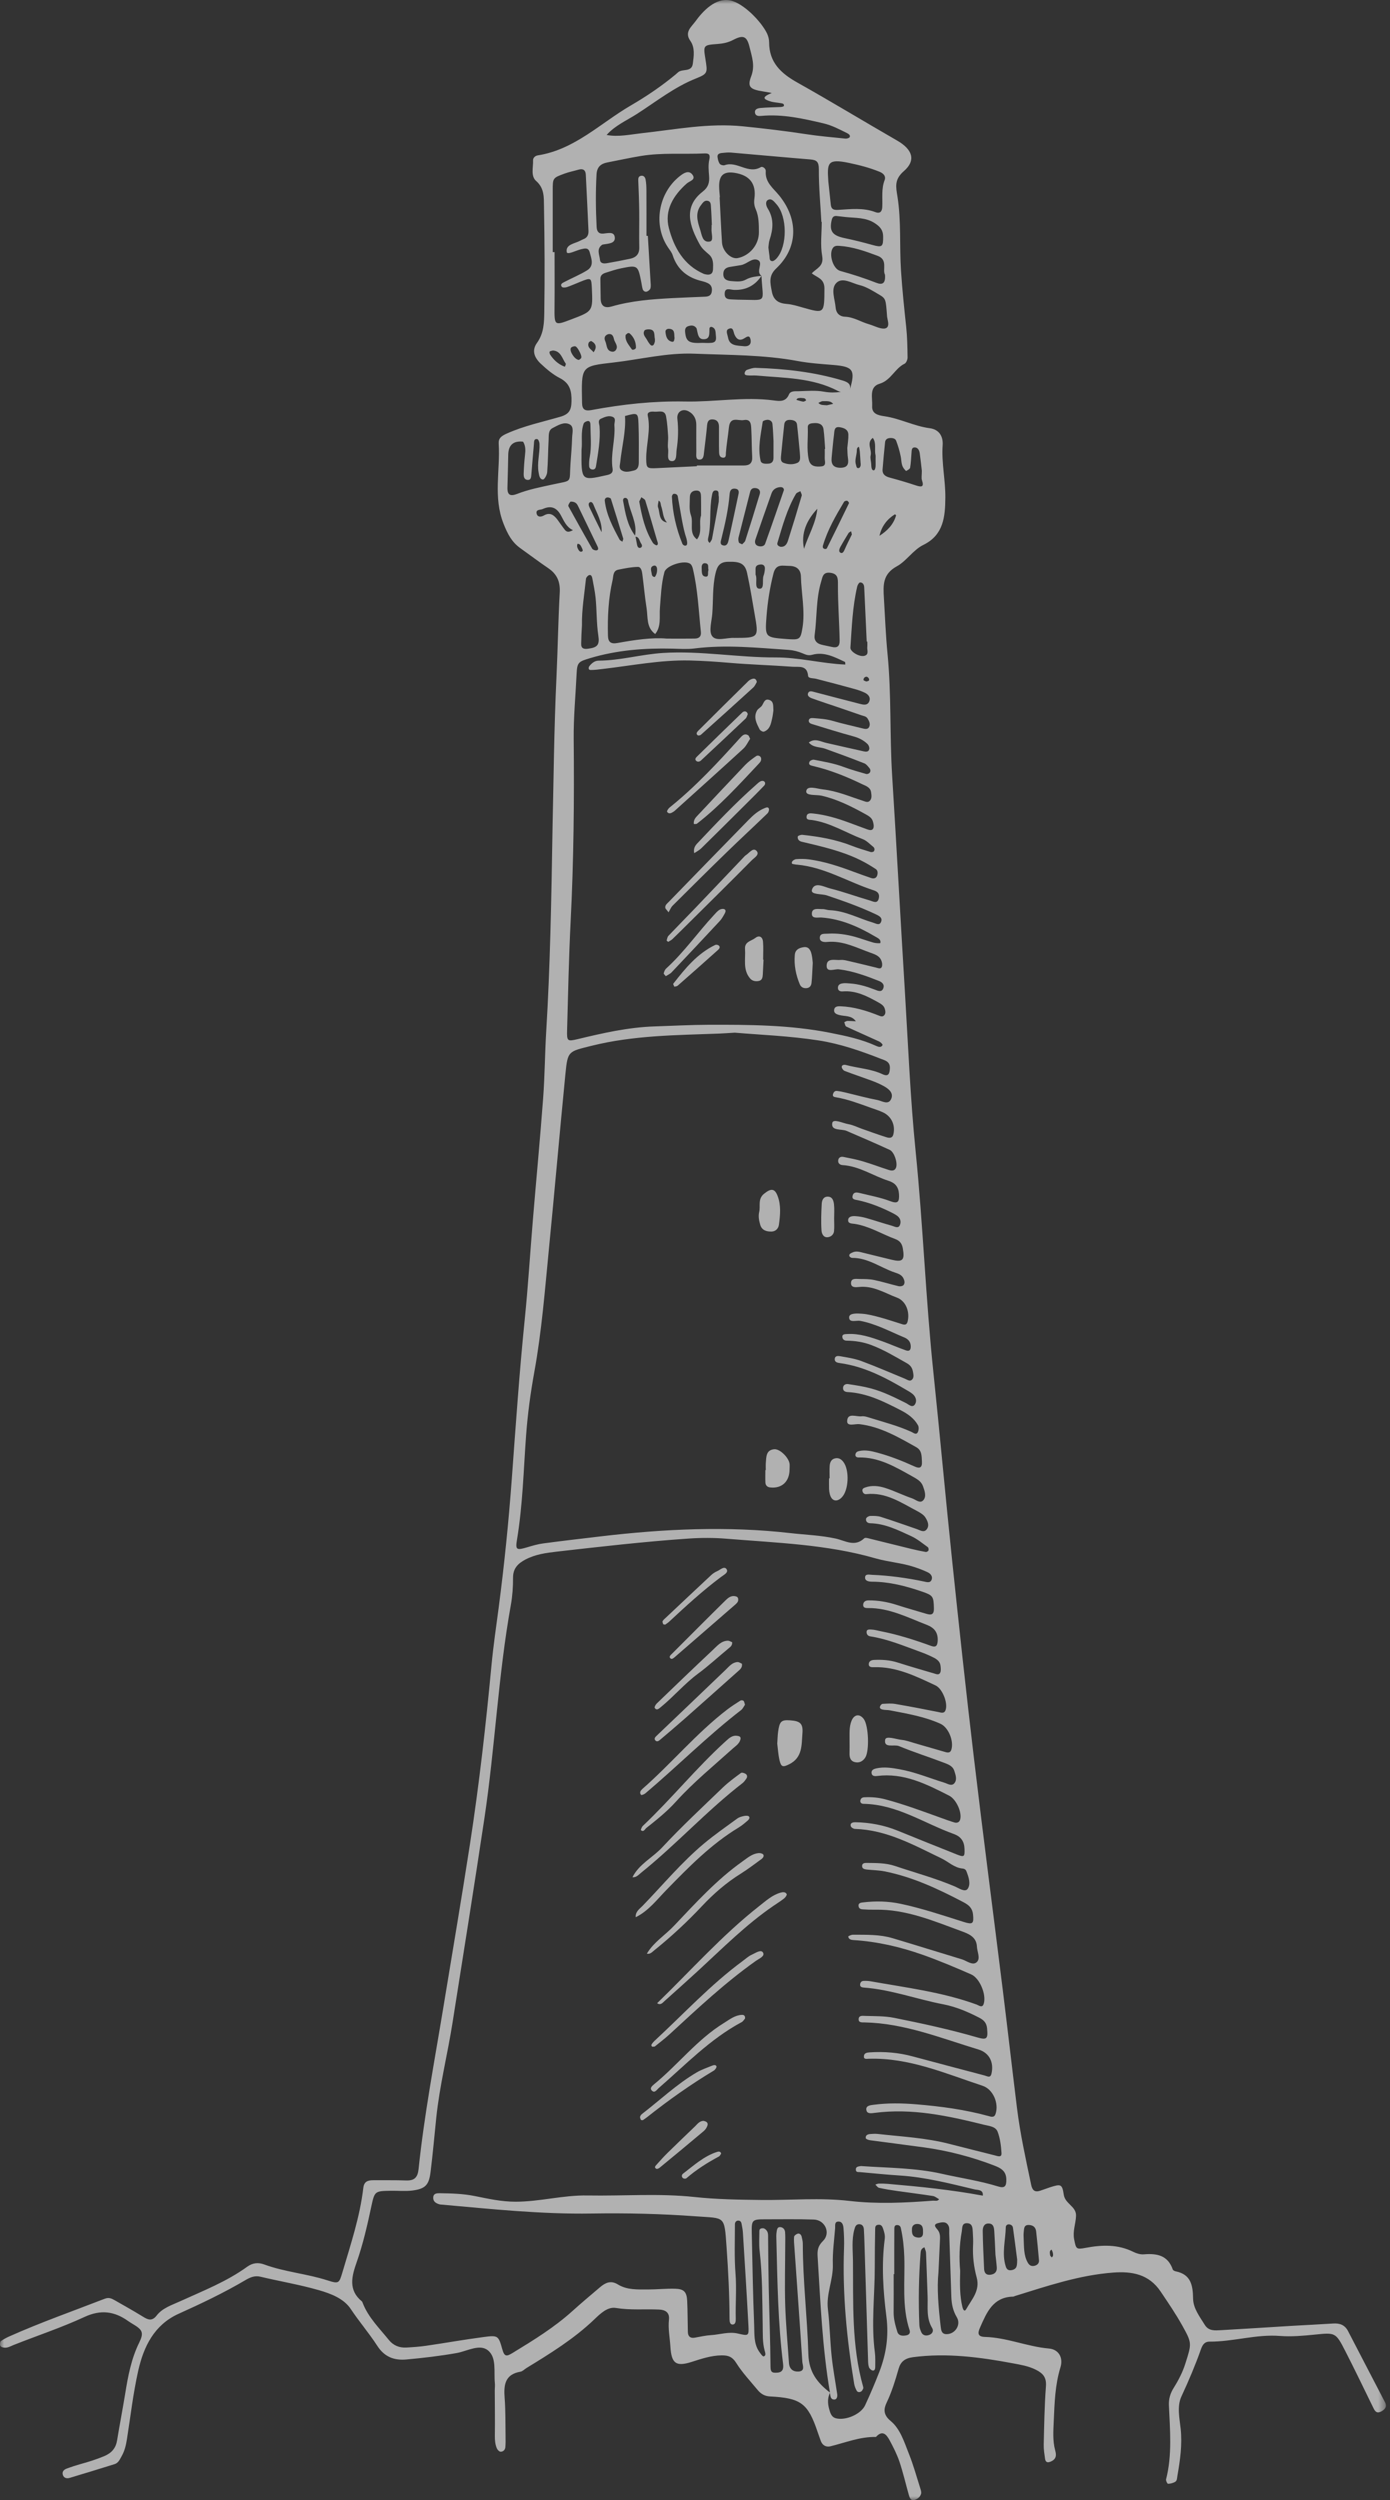 <?xml version="1.0" encoding="UTF-8"?> <svg xmlns="http://www.w3.org/2000/svg" width="173" height="311" viewBox="0 0 173 311" fill="none"><rect x="0" y="0" width="173" height="311" fill="#333333" stroke="none"/><mask id="mask0_712_94" style="mask-type:luminance" maskUnits="userSpaceOnUse" x="0" y="0" width="173" height="311"><path d="M0 0H172.528V311H0V0Z" fill="white"></path></mask><g mask="url(#mask0_712_94)"><path d="M130.905 280.807C130.832 280.718 130.707 280.631 130.699 280.534C130.675 280.289 130.568 280.001 130.879 279.837C130.931 279.965 131.006 280.088 131.032 280.222C131.073 280.427 131.123 280.645 130.905 280.807ZM128.808 281.838C128.396 281.955 128.121 281.828 127.903 281.433C127.404 280.534 127.452 279.552 127.402 278.369C127.402 278.282 127.372 277.979 127.41 277.681C127.463 277.264 127.4 276.731 128.091 276.774C128.62 276.808 128.911 277.088 128.964 277.606C129.089 278.799 129.218 279.989 129.313 281.184C129.339 281.502 129.135 281.745 128.808 281.838ZM126.507 281.969C126.412 282.237 126.105 282.382 125.786 282.405C125.426 282.429 125.266 282.223 125.17 281.911C124.662 280.289 125.151 278.667 125.18 277.047C125.182 276.869 125.335 276.648 125.64 276.701C125.903 276.746 126.044 276.912 126.073 277.12C126.252 278.369 126.408 279.625 126.598 281.081C126.584 281.245 126.62 281.633 126.507 281.969ZM124.24 271.987C121.933 271.275 119.547 270.933 117.202 270.402C113.941 269.667 110.63 269.683 107.331 269.454C107.256 269.45 107.179 269.432 107.106 269.446C106.828 269.505 106.472 269.505 106.52 269.936C106.555 270.244 106.836 270.181 107.032 270.198C108.68 270.347 110.329 270.511 111.979 270.619C115.149 270.823 118.21 271.611 121.281 272.344C121.685 272.439 122.398 272.344 122.323 273.125C118.406 272.398 114.456 272 110.498 271.659C110.125 271.627 109.747 271.621 109.371 271.627C109.228 271.631 109.086 271.706 108.945 271.751C109.098 271.89 109.234 272.117 109.411 272.155C110.145 272.317 110.888 272.435 111.634 272.542C113.123 272.755 114.618 272.937 116.105 273.168C116.375 273.21 116.622 273.429 116.878 273.565C116.688 273.868 116.379 273.731 116.125 273.749C112.67 274.016 109.207 274.186 105.759 273.785C102.08 273.354 98.403 273.704 94.728 273.662C91.944 273.629 89.177 273.591 86.397 273.291C81.986 272.818 77.548 273.182 73.124 273.103C70.097 273.048 67.182 273.877 64.176 273.881C62.424 273.883 60.739 273.506 59.044 273.166C57.632 272.882 56.208 272.846 54.778 272.824C54.398 272.818 53.963 272.824 53.921 273.318C53.874 273.856 54.266 274.097 54.739 274.215C54.81 274.233 54.887 274.231 54.961 274.239C61.168 274.792 67.362 275.45 73.614 275.349C77.964 275.278 82.33 275.379 86.665 275.701C90.257 275.966 90.144 275.559 90.423 279.453C90.639 282.466 90.793 285.472 90.799 288.489C90.801 288.809 90.859 289.171 91.193 289.159C91.536 289.147 91.581 288.76 91.573 288.451C91.526 286.568 91.688 284.689 91.54 282.798C91.383 280.773 91.469 278.728 91.468 276.689C91.468 276.48 91.583 276.243 91.859 276.229C92.114 276.213 92.251 276.381 92.294 276.612C92.362 276.982 92.441 277.355 92.463 277.73C92.702 281.567 92.942 285.401 93.148 289.238C93.221 290.593 93.179 290.593 91.833 290.277C90.696 290.012 89.595 290.409 88.478 290.477C87.805 290.518 87.138 290.676 86.471 290.793C85.885 290.895 85.625 290.615 85.611 290.066C85.578 288.791 85.588 287.513 85.528 286.24C85.475 285.104 85.136 284.733 84.027 284.703C82.902 284.672 81.772 284.798 80.645 284.796C79.366 284.794 78.045 284.875 76.903 284.172C76.004 283.62 75.332 283.964 74.667 284.527C73.517 285.501 72.364 286.47 71.245 287.479C68.994 289.51 66.438 291.085 63.865 292.652C63.087 293.124 62.796 293.241 62.515 292.231C62.038 290.518 61.974 290.479 60.18 290.714C57.798 291.028 55.428 291.451 53.05 291.798C52.232 291.917 51.404 291.974 50.579 292.02C49.703 292.069 48.955 291.769 48.391 291.071C47.212 289.609 45.844 288.281 45.143 286.481C45.115 286.41 45.092 286.323 45.04 286.278C43.306 284.861 43.785 283.132 44.389 281.413C45.191 279.129 45.723 276.78 46.226 274.417C46.624 272.558 46.674 272.552 48.642 272.518C49.543 272.502 50.456 272.601 51.341 272.486C52.935 272.275 53.386 271.809 53.587 270.193C53.866 267.948 54.064 265.692 54.297 263.443C54.709 259.456 55.697 255.569 56.321 251.62C57.662 243.131 59.02 234.647 60.295 226.147C61.616 217.333 62 208.414 63.582 199.641C63.78 198.531 63.859 197.385 63.852 196.258C63.849 195.091 64.475 194.48 65.4 193.994C66.63 193.35 67.97 193.164 69.315 193.012C74.768 192.39 80.217 191.765 85.696 191.388C87.281 191.279 88.863 191.277 90.429 191.408C96.641 191.923 102.894 192.101 108.957 193.848C110.531 194.3 112.214 194.407 113.791 194.927C114.359 195.116 114.923 195.326 115.462 195.583C115.81 195.749 116.103 196.081 115.957 196.49C115.789 196.958 115.341 196.804 114.995 196.731C112.858 196.284 110.702 195.986 108.519 195.899C108.201 195.887 107.66 195.733 107.666 196.256C107.672 196.689 108.167 196.75 108.551 196.752C110.686 196.762 112.721 197.29 114.723 197.973C116.159 198.463 116.191 198.594 116.234 200.054C116.256 200.862 115.915 200.937 115.286 200.746C114.062 200.376 112.83 200.038 111.614 199.643C110.454 199.27 109.278 199.062 108.064 199.08C107.743 199.086 107.47 199.23 107.432 199.584C107.387 200.03 107.781 200.036 108.032 200.032C110.68 200.003 112.971 201.208 115.349 202.121C116.299 202.486 116.779 203.093 116.703 204.17C116.652 204.851 116.371 204.92 115.844 204.727C113.793 203.982 111.719 203.322 109.573 202.905C109.203 202.834 108.836 202.717 108.464 202.708C108.224 202.704 107.797 202.619 107.862 203.113C107.89 203.346 108.062 203.512 108.304 203.551C110.48 203.887 112.494 204.743 114.545 205.484C115.109 205.689 115.668 205.922 116.202 206.195C116.602 206.4 116.991 206.675 117.052 207.179C117.088 207.471 117.133 207.809 117.024 208.06C116.868 208.416 116.505 208.242 116.236 208.163C114.719 207.72 113.201 207.278 111.696 206.8C110.745 206.499 109.777 206.438 108.795 206.483C108.484 206.499 108.173 206.608 108.131 206.948C108.076 207.392 108.474 207.398 108.747 207.388C111.563 207.301 113.995 208.515 116.446 209.661C117.295 210.058 118.018 211.875 117.678 212.745C117.497 213.211 117.095 213.027 116.725 212.954C114.959 212.605 113.191 212.261 111.418 211.96C110.906 211.875 110.371 211.925 109.848 211.949C109.741 211.953 109.601 212.105 109.547 212.221C109.407 212.52 109.67 212.618 109.864 212.662C110.155 212.727 110.468 212.699 110.761 212.755C112.896 213.172 115.054 213.525 117.054 214.43C118.07 214.891 118.751 216.633 118.396 217.679C118.27 218.046 117.987 218.04 117.68 217.951C116.379 217.572 115.078 217.192 113.775 216.821C113.268 216.675 112.763 216.481 112.246 216.432C111.519 216.361 110.252 215.865 110.163 216.42C109.989 217.509 111.272 216.951 111.882 217.202C113.688 217.947 115.555 218.54 117.381 219.235C117.929 219.441 118.571 219.637 118.773 220.283C118.927 220.771 119.151 221.348 118.798 221.802C118.45 222.249 117.937 221.879 117.561 221.765C115.699 221.19 113.892 220.435 111.961 220.085C110.991 219.911 110.028 219.759 109.048 219.98C108.747 220.048 108.438 220.182 108.472 220.549C108.508 220.937 108.862 220.962 109.147 220.923C112.484 220.492 115.313 221.936 118.141 223.375C119.02 223.825 119.767 225.475 119.495 226.364C119.394 226.698 119.091 226.799 118.777 226.702C118.204 226.528 117.64 226.321 117.074 226.117C114.812 225.301 112.559 224.462 110.232 223.837C109.341 223.596 108.46 223.525 107.555 223.572C107.312 223.584 107.141 223.701 107.084 223.948C107.015 224.256 107.256 224.383 107.46 224.385C111.61 224.442 114.995 226.799 118.715 228.139C119.59 228.457 120.018 229.042 120.044 230.008C120.072 230.968 120.014 231.057 119.046 230.67C116.6 229.696 114.157 228.716 111.719 227.722C110.024 227.034 108.258 226.704 106.44 226.675C106.24 226.673 105.749 226.716 105.892 227.174C105.941 227.327 106.219 227.498 106.399 227.504C110.367 227.623 113.727 229.516 117.173 231.172C118.044 231.59 118.765 232.339 119.786 232.432C120.042 232.454 120.204 232.57 120.287 232.788C120.565 233.503 120.85 234.368 120.44 234.955C120.113 235.424 119.365 234.888 118.858 234.671C116.426 233.639 113.88 232.952 111.385 232.114C110.209 231.719 109.015 231.752 107.813 231.735C107.599 231.731 107.343 231.784 107.304 232.033C107.244 232.432 107.555 232.523 107.862 232.557C108.607 232.638 109.367 232.644 110.1 232.788C113.606 233.483 116.8 234.989 119.939 236.637C120.563 236.965 121.028 237.35 121.105 238.154C121.214 239.29 121.085 239.44 119.913 239.069C117.335 238.253 114.769 237.392 112.119 236.826C110.561 236.493 108.987 236.459 107.413 236.647C107.175 236.676 106.771 236.7 106.866 237.162C106.922 237.437 107.157 237.496 107.367 237.512C107.892 237.548 108.422 237.565 108.947 237.554C112.735 237.486 116.155 238.939 119.606 240.207C120.444 240.515 121.529 240.883 121.586 242.126C121.616 242.79 122.062 243.627 121.569 244.076C121.05 244.548 120.339 243.918 119.723 243.73C116.846 242.859 113.977 241.96 111.098 241.1C109.49 240.62 107.822 240.679 106.167 240.667C105.961 240.664 105.569 240.841 105.575 240.893C105.623 241.242 105.916 241.314 106.232 241.335C109.181 241.515 112.04 242.181 114.816 243.157C116.866 243.88 118.874 244.73 120.868 245.601C121.943 246.067 122.782 248.114 122.438 249.249C122.258 249.837 121.846 249.464 121.547 249.353C117.278 247.798 112.793 247.253 108.361 246.461C108.068 246.409 107.763 246.399 107.466 246.413C107.217 246.427 107.066 246.607 107.048 246.852C107.024 247.144 107.26 247.221 107.472 247.237C110.876 247.484 114.08 248.685 117.4 249.324C118.965 249.626 120.42 250.244 121.834 250.968C122.394 251.256 122.782 251.582 122.852 252.309C122.98 253.619 122.842 253.793 121.596 253.431C118.198 252.447 114.745 251.701 111.282 251.007C110.112 250.772 108.886 250.802 107.684 250.768C107.381 250.76 106.842 250.657 106.868 251.23C106.886 251.62 107.298 251.568 107.567 251.574C112.545 251.669 117.111 253.534 121.777 254.945C123.149 255.36 123.715 256.557 123.404 257.938C123.266 258.551 122.879 258.264 122.547 258.179C119.563 257.389 116.579 256.609 113.601 255.806C111.836 255.33 110.048 255.178 108.232 255.303C107.955 255.324 107.585 255.36 107.529 255.717C107.45 256.209 107.862 256.105 108.125 256.097C113.149 255.943 117.67 257.934 122.295 259.46C123.624 259.9 124.343 261.675 123.907 262.959C123.735 263.471 123.337 263.307 122.984 263.21C120.066 262.418 117.088 262.016 114.086 261.768C112.284 261.619 110.478 261.586 108.684 261.827C108.349 261.872 107.65 261.924 107.854 262.572C107.973 262.959 108.46 262.882 108.844 262.831C113.488 262.222 117.965 263.188 122.426 264.297C123.072 264.459 123.909 264.502 124.165 265.176C124.479 266.002 124.592 266.93 124.648 267.82C124.687 268.422 124.186 268.211 123.838 268.122C121.941 267.642 120.042 267.171 118.149 266.685C115.218 265.929 112.205 265.782 109.218 265.447C108.921 265.415 108.615 265.439 108.316 265.46C107.995 265.48 107.7 265.609 107.751 265.976C107.765 266.085 108.086 266.205 108.278 266.231C110.515 266.537 112.757 266.81 114.993 267.12C117.985 267.531 120.893 268.288 123.715 269.369C124.519 269.677 125.218 270.027 125.248 271.072C125.275 271.937 125.058 272.241 124.24 271.987ZM123.315 282.958C122.741 283.045 122.499 282.745 122.479 282.206C122.416 280.641 122.327 279.076 122.311 277.511C122.309 277.09 122.446 276.571 123.054 276.59C123.656 276.606 123.715 277.1 123.747 277.549C123.806 278.371 123.832 279.196 123.897 280.499C123.917 280.692 124.008 281.36 124.06 282.034C124.105 282.561 123.84 282.877 123.315 282.958ZM120.27 287.22C120 287.702 119.836 287.193 119.781 286.975C119.444 285.578 119.46 284.156 119.503 282.461C119.361 281.002 119.392 279.274 119.707 277.562C119.781 277.146 119.682 276.555 120.325 276.553C121.062 276.553 121.046 277.175 121.076 277.693C121.109 278.22 121.135 278.748 121.109 279.272C121.04 280.641 121.2 281.994 121.557 283.296C122.01 284.936 120.951 286.011 120.27 287.22ZM117.812 290.354C117.189 290.356 117.135 289.876 117.08 289.425C116.8 287.035 116.596 284.64 116.8 282.686C116.872 281.105 116.925 279.979 116.977 278.855C117.002 278.331 117.06 277.811 116.682 277.353C116.468 277.096 116.076 276.719 116.737 276.547C117.226 276.422 117.82 276.28 118.082 276.94C118.185 277.197 118.131 277.519 118.141 277.815C118.23 280.439 118.321 283.061 118.404 285.685C118.432 286.596 118.598 287.444 119.086 288.252C119.642 289.171 118.891 290.354 117.812 290.354ZM115.6 290.469C115.208 290.591 114.842 290.51 114.66 290.103C114.539 289.834 114.436 289.534 114.424 289.244C114.298 286.238 114.345 283.235 114.577 280.232C114.602 279.933 114.682 279.692 115.054 279.55C115.139 279.831 115.246 280.032 115.254 280.236C115.331 282.04 115.381 283.844 115.45 285.648C115.503 286.983 115.254 288.353 116.022 289.601C116.238 289.957 116.032 290.338 115.6 290.469ZM113.502 277.298C113.492 276.908 113.735 276.642 114.161 276.646C114.925 276.656 114.884 277.27 114.88 277.776C114.878 278.207 114.644 278.41 114.151 278.329C113.545 278.23 113.488 277.835 113.502 277.298ZM112.799 290.506C112.333 290.587 111.846 290.589 111.678 290.05C111.436 289.265 111.212 288.469 111.222 287.625C111.238 286.047 111.226 284.468 111.226 282.889C111.252 282.889 111.276 282.889 111.3 282.889C111.3 281.01 111.294 279.129 111.308 277.248C111.311 277.055 111.319 276.786 111.646 276.782C111.904 276.78 112.064 276.918 112.115 277.144C112.379 278.319 112.507 279.505 112.547 280.716C112.652 283.774 112.218 286.873 113.21 289.868C113.317 290.192 113.163 290.443 112.799 290.506ZM109.442 295.047C108.898 296.45 108.306 297.837 107.672 299.202C107.151 300.322 105.262 301.122 104.052 300.824C103.634 300.721 103.436 300.409 103.312 300.046C103.046 299.255 102.91 298.455 103.302 297.659C103.349 298.024 103.345 298.485 103.827 298.491C104.153 298.495 104.248 298.131 104.199 297.809C103.967 296.242 103.674 294.683 103.508 293.11C103.304 291.158 103.278 289.188 103.042 287.242C102.809 285.326 103.718 283.577 103.656 281.684C103.607 280.184 103.823 278.675 103.939 277.171C103.965 276.839 103.827 276.328 104.395 276.351C104.858 276.367 104.957 276.829 104.985 277.181C105.048 278.005 105.08 278.835 105.048 279.661C104.84 285.337 105.389 290.955 106.312 296.546C106.361 296.833 106.478 297.123 106.619 297.38C106.743 297.603 106.995 297.605 107.195 297.477C107.304 297.408 107.369 297.258 107.432 297.133C107.46 297.074 107.45 296.983 107.432 296.914C105.965 291.757 106.215 286.462 106.159 281.192C106.145 279.916 105.989 278.641 106.322 277.375C106.428 276.972 106.541 276.64 107.007 276.681C107.349 276.709 107.5 276.995 107.518 277.315C107.557 277.916 107.575 278.517 107.593 279.119C107.743 283.938 107.888 288.758 108.04 293.577C108.05 293.877 108.052 294.197 108.153 294.47C108.22 294.65 108.446 294.859 108.626 294.885C108.868 294.922 108.933 294.648 108.933 294.434C108.929 293.83 108.965 293.221 108.886 292.626C108.417 289.088 108.876 285.551 108.874 282.016C108.872 280.431 108.892 278.847 108.923 277.262C108.927 277.063 108.935 276.812 109.25 276.756C109.63 276.687 109.787 276.885 109.894 277.191C110.044 277.618 110.175 278.043 110.115 278.515C109.696 281.751 109.915 284.99 110.325 288.198C110.632 290.595 110.296 292.844 109.442 295.047ZM100.611 292.863C100.48 288.275 99.918 283.703 99.918 279.1C99.92 278.807 99.837 278.507 99.771 278.218C99.716 277.977 99.516 277.803 99.3 277.851C99.116 277.894 98.847 278.092 98.833 278.244C98.789 278.685 98.844 279.135 98.874 279.582C99.205 284.316 99.551 289.05 99.858 293.788C99.886 294.221 100.258 294.948 99.387 295.007C98.718 295.051 98.246 294.697 98.195 293.946C98.035 291.54 97.803 289.137 97.728 286.73C97.65 284.245 97.724 281.755 97.73 279.266C97.73 278.74 97.752 278.212 97.714 277.685C97.692 277.383 97.532 277.114 97.189 277.047C96.742 276.96 96.706 277.347 96.662 277.602C96.597 277.967 96.623 278.351 96.631 278.728C96.758 283.846 96.827 288.969 97.464 294.059C97.542 294.683 97.409 295.114 96.702 295.145C96.239 295.165 95.904 295.183 95.898 294.462C95.874 291.156 95.746 287.851 95.676 284.545C95.631 282.514 95.621 280.481 95.599 278.448C95.595 278.072 95.645 277.683 95.348 277.387C95.249 277.288 95.106 277.181 94.983 277.179C94.771 277.175 94.512 277.211 94.512 277.517C94.512 278.343 94.451 279.179 94.544 279.997C94.9 283.073 94.87 286.163 94.926 289.25C94.946 290.299 94.886 291.362 95.169 292.399C95.237 292.652 95.383 293.029 95.047 293.122C94.92 293.156 94.633 292.749 94.47 292.506C93.797 291.506 93.908 290.326 93.864 289.22C93.71 285.385 93.649 281.546 93.564 277.707C93.53 276.154 93.633 276.063 95.207 276.067C97.237 276.069 99.268 276.029 101.296 276.098C102.686 276.146 103.436 277.786 102.421 278.774C101.745 279.432 101.72 280.026 101.765 280.763C102.116 286.394 102.345 292.039 103.296 297.617C101.732 296.414 100.676 295.086 100.611 292.863ZM64.343 191.536C65.063 187.215 65.16 182.838 65.483 178.484C65.679 175.844 66.032 173.25 66.503 170.659C67.42 165.609 67.816 160.496 68.315 155.398C69.03 148.119 69.661 140.83 70.376 133.551C70.657 130.706 70.742 130.812 73.624 130.091C78.857 128.785 84.192 128.771 89.52 128.57C90.043 128.55 90.569 128.509 91.453 128.457C94.688 128.732 98.284 128.866 101.866 129.421C104.585 129.84 107.1 130.724 109.62 131.704C110.153 131.913 110.791 132.039 110.755 132.879C110.725 133.527 110.597 133.978 109.854 133.632C108.397 132.95 106.793 132.881 105.272 132.476C105.056 132.419 104.775 132.476 104.761 132.705C104.753 132.871 104.947 133.146 105.112 133.211C106.232 133.64 107.371 134.017 108.496 134.432C108.987 134.616 109.476 134.823 109.937 135.074C110.555 135.408 111.222 135.902 110.941 136.643C110.599 137.54 109.775 136.945 109.199 136.835C107.872 136.586 106.567 136.22 105.25 135.908C104.888 135.823 104.522 135.744 104.153 135.705C103.906 135.681 103.751 135.855 103.678 136.088C103.573 136.434 103.872 136.465 104.056 136.497C105.551 136.748 106.957 137.295 108.373 137.799C108.87 137.975 109.373 138.135 109.854 138.35C110.941 138.84 111.466 139.947 111.189 141.105C111.062 141.64 110.64 141.563 110.3 141.458C109.296 141.144 108.306 140.779 107.312 140.431C106.745 140.233 106.193 139.947 105.609 139.844C104.908 139.724 103.69 139.113 103.585 139.694C103.405 140.719 104.712 140.395 105.375 140.68C107.171 141.452 108.967 142.223 110.741 143.043C111.302 143.302 111.741 144.653 111.525 145.234C111.351 145.7 110.949 145.645 110.587 145.527C109.514 145.181 108.458 144.78 107.377 144.46C106.585 144.226 105.769 144.07 104.959 143.91C104.634 143.847 104.353 143.993 104.32 144.359C104.288 144.724 104.555 144.914 104.866 144.932C106.961 145.058 108.678 146.279 110.603 146.892C111.412 147.149 111.832 147.649 111.888 148.522C111.955 149.53 111.741 149.773 110.775 149.409C109.569 148.951 108.314 148.729 107.076 148.421C106.688 148.326 106.284 148.226 106.135 148.684C105.957 149.237 106.442 149.229 106.793 149.304C108.123 149.589 109.385 150.071 110.609 150.658C110.947 150.82 111.288 150.986 111.601 151.193C112.03 151.472 112.189 151.93 112.007 152.377C111.807 152.871 111.359 152.576 111.044 152.487C109.959 152.185 108.89 151.822 107.807 151.515C107.377 151.391 106.925 151.31 106.48 151.282C106.11 151.257 105.611 151.292 105.563 151.733C105.51 152.233 106.021 152.191 106.369 152.244C108.185 152.521 109.739 153.507 111.426 154.131C111.947 154.323 112.256 154.659 112.363 155.273C112.624 156.761 112.365 157.046 110.919 156.69C109.751 156.402 108.583 156.119 107.415 155.831C106.977 155.722 106.541 155.584 106.096 155.803C105.904 155.898 105.656 155.971 105.708 156.236C105.729 156.34 105.933 156.477 106.052 156.475C108.032 156.453 109.585 157.686 111.351 158.285C111.771 158.427 112.224 158.567 112.444 159.018C112.577 159.294 112.652 159.622 112.452 159.857C112.343 159.988 112.034 160.041 111.848 159.996C110.822 159.755 109.813 159.435 108.783 159.221C108.201 159.099 107.585 159.107 106.985 159.101C106.571 159.097 105.953 158.96 105.918 159.565C105.882 160.211 106.522 160.132 106.925 160.091C108.68 159.909 110.121 160.845 111.648 161.422C112.769 161.845 113.268 163.222 112.955 164.42C112.85 164.815 112.589 164.817 112.28 164.722C111.347 164.433 110.422 164.115 109.478 163.86C108.755 163.665 108.015 163.471 107.272 163.418C106.706 163.38 105.714 163.319 105.684 163.835C105.642 164.601 106.571 164.212 107.066 164.307C109.011 164.676 110.737 165.617 112.535 166.366C112.977 166.548 113.298 166.85 113.345 167.358C113.385 167.788 113.282 168.164 112.753 167.98C111.759 167.634 110.795 167.2 109.803 166.846C108.383 166.34 106.955 165.848 105.413 165.947C105.159 165.963 104.747 165.939 104.854 166.409C104.906 166.631 105.106 166.767 105.355 166.769C106.415 166.783 107.44 166.937 108.446 167.316C110.007 167.903 111.418 168.763 112.862 169.573C113.305 169.82 113.537 170.144 113.622 170.612C113.69 170.985 113.793 171.408 113.458 171.665C113.203 171.859 112.896 171.614 112.624 171.503C110.816 170.76 109.022 169.978 107.189 169.3C106.355 168.99 105.446 168.865 104.561 168.703C104.308 168.656 103.912 168.636 103.89 169.055C103.87 169.452 104.244 169.523 104.52 169.559C107.492 169.964 110.092 171.301 112.628 172.795C112.953 172.985 113.292 173.163 113.581 173.4C113.961 173.716 114.137 174.218 113.917 174.623C113.591 175.227 113.104 174.708 112.785 174.548C111.373 173.842 109.959 173.133 108.432 172.72C107.492 172.467 106.522 172.319 105.559 172.173C105.268 172.129 104.941 172.262 104.926 172.647C104.912 173.022 105.179 173.151 105.508 173.167C107.91 173.293 109.995 174.342 112.078 175.411C112.961 175.864 113.767 176.415 114.256 177.298C114.379 177.516 114.353 177.913 114.236 178.148C114.036 178.543 113.705 178.243 113.464 178.132C111.749 177.344 109.923 176.887 108.133 176.324C107.848 176.235 107.531 176.14 107.248 176.18C106.591 176.271 105.48 175.678 105.438 176.775C105.409 177.498 106.428 177.089 106.973 177.156C109.587 177.472 111.797 178.766 114.03 180.019C114.753 180.424 114.705 181.119 114.745 181.801C114.791 182.578 114.47 182.718 113.818 182.418C112.313 181.732 110.775 181.127 109.175 180.697C108.448 180.503 107.712 180.333 106.953 180.497C106.739 180.541 106.537 180.627 106.474 180.884C106.395 181.216 106.674 181.305 106.856 181.299C109.397 181.242 111.468 182.495 113.573 183.668C114.109 183.967 114.656 184.263 114.872 184.862C115.072 185.419 115.327 186.11 114.941 186.589C114.529 187.106 113.971 186.537 113.521 186.385C112.383 186 111.3 185.447 110.157 185.087C109.377 184.842 108.529 184.739 107.71 185.024C107.514 185.091 107.276 185.184 107.345 185.488C107.401 185.737 107.593 185.887 107.813 185.863C110.238 185.597 112.141 186.911 114.127 187.956C114.517 188.161 114.951 188.414 115.175 188.766C115.44 189.183 115.715 189.754 115.341 190.238C114.985 190.696 114.523 190.351 114.115 190.212C112.62 189.699 111.135 189.167 109.63 188.691C109.211 188.56 108.739 188.562 108.294 188.576C108.116 188.582 107.826 188.76 107.793 188.906C107.714 189.254 107.977 189.477 108.304 189.483C110.167 189.519 111.787 190.347 113.42 191.092C114.159 191.431 114.806 191.979 115.476 192.457C115.563 192.52 115.602 192.749 115.559 192.864C115.525 192.959 115.329 193.073 115.226 193.056C114.632 192.953 114.044 192.826 113.458 192.684C111.783 192.277 110.11 191.852 108.434 191.445C108.145 191.376 107.704 191.22 107.567 191.352C106.375 192.485 105.179 191.641 104.011 191.388C102.161 190.985 100.276 190.924 98.409 190.712C90.514 189.811 82.637 190.185 74.772 191.115C72.382 191.398 69.994 191.674 67.608 191.991C66.944 192.079 66.287 192.273 65.64 192.465C64.285 192.87 64.133 192.803 64.343 191.536ZM69.394 64.663C68.954 64.08 68.463 63.675 67.685 64.124C67.321 64.333 66.879 64.343 66.784 63.871C66.677 63.337 67.261 63.45 67.548 63.318C68.505 62.885 69.234 63.071 69.786 64.061C70.176 64.76 70.483 65.578 71.303 65.942C71.303 65.947 71.303 65.951 71.301 65.955C70.98 66.105 70.629 66.305 70.323 65.934C69.992 65.527 69.707 65.082 69.394 64.663ZM64.4 61.425C63.541 61.759 63.125 61.62 63.156 60.632C63.198 59.277 63.226 57.922 63.255 56.566C63.281 55.339 63.911 54.816 65.101 54.94C65.432 55.462 65.41 56.033 65.341 56.627C65.255 57.374 65.204 58.131 65.178 58.882C65.166 59.253 65.204 59.69 65.707 59.7C66.103 59.708 66.105 59.322 66.131 59.04C66.245 57.767 66.331 56.495 66.453 55.224C66.479 54.966 66.424 54.543 66.879 54.63C67.004 54.654 67.137 54.989 67.147 55.187C67.206 56.392 66.816 57.582 67.038 58.791C67.107 59.168 67.182 59.654 67.588 59.645C67.776 59.639 68.079 59.071 68.103 58.738C68.208 57.388 68.212 56.029 68.283 54.675C68.309 54.163 68.226 53.535 68.768 53.253C69.422 52.915 70.176 52.427 70.887 52.782C71.473 53.073 71.222 53.859 71.206 54.43C71.174 55.483 71.087 56.533 71.01 57.582C70.82 60.186 71.366 59.698 68.723 60.279C67.261 60.601 65.794 60.881 64.4 61.425ZM71.051 43.288C71.123 43.15 71.434 43.045 71.602 43.079C71.851 43.128 72.307 43.996 72.356 44.346C72.346 44.419 72.362 44.519 72.321 44.559C72.233 44.648 72.107 44.78 72.01 44.768C71.523 44.715 70.843 43.684 71.051 43.288ZM69.018 38.137C69.04 35.877 69.022 33.617 69.022 31.36H68.792C68.792 28.802 68.792 26.245 68.792 23.688C68.792 22.151 68.788 22.135 70.263 21.594C70.824 21.388 71.42 21.276 71.996 21.106C72.548 20.944 72.879 21.137 72.909 21.712C73.031 24.042 73.132 26.371 73.243 28.701C73.267 29.203 73.095 29.576 72.6 29.758C72.461 29.809 72.328 29.886 72.194 29.954C71.509 30.309 70.37 30.402 70.537 31.362C70.604 31.738 71.713 31.145 72.348 30.997C72.806 30.892 73.235 30.768 73.404 31.408C73.614 32.206 73.97 33.073 73.067 33.63C72.176 34.18 71.192 34.579 70.261 35.069C70.031 35.187 69.667 35.332 69.923 35.681C70.004 35.792 70.354 35.782 70.544 35.719C71.111 35.527 71.659 35.278 72.216 35.055C73.578 34.508 73.6 34.522 73.663 35.867C73.79 38.708 73.79 38.708 71.158 39.708C68.98 40.538 68.996 40.538 69.018 38.137ZM70.311 45.614C70.243 45.592 70.17 45.574 70.103 45.543C69.41 45.235 68.879 44.737 68.471 44.108C68.406 44.008 68.362 43.804 68.416 43.737C68.493 43.648 68.673 43.644 68.82 43.599C69.82 43.668 69.96 44.608 70.412 45.229C70.461 45.298 70.35 45.484 70.311 45.614ZM73.875 43.822C73.835 43.773 73.798 43.723 73.754 43.68C73.451 43.389 73.061 43.128 73.277 42.615C73.317 42.52 73.542 42.399 73.602 42.431C74.235 42.779 74.291 43.261 73.875 43.822ZM74.245 21.686C74.297 20.774 74.772 20.363 75.592 20.207C76.992 19.938 78.386 19.628 79.794 19.398C82.407 18.968 85.049 19.209 87.675 19.086C88.221 19.061 88.431 19.217 88.279 19.869C88.132 20.511 88.201 21.214 88.253 21.886C88.318 22.688 88.172 23.283 87.461 23.834C85.007 25.737 85.801 28.104 87.132 30.485C87.382 30.93 87.813 31.289 88.211 31.629C88.817 32.149 88.768 32.828 88.742 33.502C88.72 34.099 88.34 34.245 87.811 34.126C87.738 34.109 87.661 34.095 87.593 34.067C85.094 32.984 83.883 30.787 83.251 28.381C82.669 26.162 83.801 24.308 85.475 22.825C85.825 22.518 86.669 22.364 86.172 21.718C85.722 21.133 85.114 21.509 84.601 21.914C81.924 24.024 81.263 28.009 83.144 30.781C83.352 31.09 83.607 31.394 83.718 31.74C84.314 33.577 85.613 34.571 87.433 34.988C87.651 35.039 87.865 35.114 88.067 35.207C88.554 35.431 88.669 35.837 88.579 36.328C88.492 36.796 88.136 36.889 87.748 36.906C86.397 36.968 85.045 37.007 83.695 37.082C81.142 37.219 78.596 37.408 76.122 38.126C75.301 38.365 74.788 38.104 74.76 37.187C74.734 36.363 74.748 35.535 74.724 34.709C74.709 34.235 75.016 34.044 75.382 33.927C76.025 33.721 76.669 33.506 77.328 33.372C79.358 32.959 79.404 33.004 79.808 35.065C79.865 35.359 79.901 35.66 79.982 35.95C80.049 36.189 80.277 36.337 80.487 36.28C80.673 36.227 80.906 36.039 80.952 35.867C81.027 35.589 80.98 35.274 80.964 34.978C80.857 33.099 80.742 31.22 80.631 29.341C80.572 29.339 80.516 29.337 80.459 29.337C80.459 27.454 80.465 25.573 80.453 23.688C80.451 23.238 80.433 22.783 80.352 22.341C80.297 22.042 80.093 21.77 79.718 21.884C79.491 21.951 79.427 22.155 79.437 22.406C79.489 23.688 79.542 24.968 79.558 26.249C79.576 27.754 79.532 29.264 79.566 30.768C79.586 31.611 79.166 32.026 78.425 32.186C77.471 32.39 76.513 32.571 75.554 32.737C75.176 32.803 74.719 32.801 74.673 32.311C74.614 31.692 74.21 30.989 74.919 30.465C74.974 30.422 75.059 30.414 75.134 30.402C75.711 30.301 76.556 30.291 76.522 29.584C76.481 28.734 75.635 29.021 75.075 29.06C74.453 29.104 74.281 28.713 74.257 28.233C74.144 26.053 74.124 23.87 74.245 21.686ZM88.342 30.048C87.411 30.216 87.348 29.195 87.124 28.509C86.791 27.49 86.51 26.474 87.247 25.514C87.457 25.241 87.683 24.858 88.13 24.992C88.488 25.099 88.463 25.468 88.486 25.749C88.544 26.496 88.564 27.245 88.599 27.993C88.585 27.995 88.572 27.995 88.56 27.995C88.56 28.146 88.572 28.296 88.558 28.446C88.5 29.005 88.876 29.953 88.342 30.048ZM79.314 14.147C81.706 12.608 83.946 10.821 86.641 9.752C88.12 9.164 88.061 9.019 87.795 7.334C87.526 5.627 87.524 5.601 89.318 5.471C90.005 5.421 90.619 5.293 91.247 4.967C92.51 4.309 92.966 4.485 93.298 5.89C93.571 7.049 94.007 8.154 93.492 9.496C92.979 10.837 93.381 11.118 94.96 11.371C95.183 11.408 95.405 11.446 95.627 11.487C95.771 11.513 95.914 11.537 96.055 11.564C95.932 11.616 95.809 11.673 95.686 11.73C94.657 12.206 95.367 12.438 95.839 12.598C96.26 12.742 96.726 12.754 97.171 12.833C97.369 12.868 97.627 12.888 97.563 13.18C97.544 13.252 97.3 13.305 97.156 13.313C96.33 13.356 95.5 13.354 94.678 13.431C94.334 13.461 93.862 13.558 93.977 14.081C94.049 14.417 94.405 14.451 94.714 14.421C97.381 14.164 99.938 14.747 102.508 15.35C103.561 15.599 104.47 16.089 105.411 16.553C105.613 16.654 105.856 16.81 105.759 17.049C105.708 17.17 105.403 17.261 105.225 17.243C103.581 17.075 101.93 16.935 100.298 16.684C97.694 16.288 95.084 15.978 92.463 15.714C88.207 15.281 84.065 16.109 79.887 16.567C78.429 16.727 76.978 17.065 75.499 16.79C76.554 15.601 78.019 14.982 79.314 14.147ZM110.098 22.414C109.678 23.51 109.862 24.64 109.809 25.751C109.779 26.377 109.47 26.587 108.961 26.393C107.434 25.806 105.864 26.02 104.306 26.108C103.747 26.14 103.462 26.023 103.401 25.466C103.298 24.5 103.197 23.532 103.094 22.564C102.945 20.286 102.951 19.701 105.646 20.262C106.971 20.539 108.25 20.867 109.492 21.378C109.957 21.57 110.288 21.918 110.098 22.414ZM103.516 27.361C103.599 27.013 103.767 26.838 104.12 26.871C104.496 26.907 104.87 26.956 105.242 26.998C106.5 27.13 107.789 27.027 108.931 27.798C109.541 28.211 109.908 28.624 109.917 29.41C109.929 30.702 109.805 30.815 108.565 30.467C107.409 30.145 106.246 29.855 105.072 29.61C103.597 29.3 103.189 28.736 103.516 27.361ZM109.066 35.178C107.595 34.605 106.1 34.12 104.575 33.702C103.664 33.453 103.134 31.617 103.654 30.854C103.854 30.56 104.155 30.564 104.456 30.584C106.131 30.694 107.692 31.246 109.242 31.829C110.539 32.315 109.801 33.561 110.145 34.172C110.232 35.267 109.824 35.474 109.066 35.178ZM110.529 40.036C110.664 40.813 110.218 40.969 109.611 40.831C109.106 40.716 108.632 40.471 108.131 40.327C107.137 40.044 106.246 39.437 105.167 39.398C104.466 39.37 104.058 38.926 104.003 38.258C103.916 37.227 103.381 35.956 104.064 35.225C104.819 34.415 106.021 35.233 106.979 35.466C107.828 35.668 108.615 36.177 109.385 36.628C110.264 37.147 110.244 37.189 110.409 39.402C110.446 39.596 110.49 39.817 110.529 40.036ZM108.63 54.47C109.114 55.124 108.791 55.896 108.979 56.693C108.979 56.973 108.969 57.349 108.981 57.724C108.991 58.03 108.947 58.508 108.735 58.508C108.464 58.506 108.444 58.07 108.434 57.767C108.422 57.392 108.276 56.997 108.361 56.651C108.535 55.93 107.801 55.098 108.63 54.47ZM74.35 67.933C74.445 68.129 74.544 68.392 74.259 68.461C74.091 68.5 73.778 68.384 73.695 68.241C72.693 66.499 71.721 64.742 70.748 62.984C70.719 62.932 70.734 62.834 70.762 62.776C70.857 62.565 70.99 62.393 71.039 62.395C71.719 62.393 71.855 62.768 72.014 63.094C72.798 64.705 73.574 66.319 74.35 67.933ZM73.358 63.094C73.265 62.895 73.188 62.606 73.418 62.48C73.641 62.359 73.8 62.62 73.867 62.784C74.309 63.891 74.962 64.946 74.875 66.204C74.36 65.175 73.851 64.138 73.358 63.094ZM71.994 68.39C71.855 68.162 71.762 67.911 71.881 67.643C72.231 67.641 72.305 67.943 72.43 68.176C72.491 68.287 72.558 68.506 72.509 68.548C72.289 68.741 72.107 68.579 71.994 68.39ZM72.368 78.927C72.382 78.553 72.406 78.18 72.43 77.765C72.396 75.854 72.728 73.93 72.932 71.996C72.95 71.824 73.168 71.585 73.34 71.535C73.58 71.466 73.681 71.733 73.719 71.934C73.869 72.744 74.045 73.549 74.128 74.368C74.285 75.931 74.229 77.504 74.469 79.069C74.651 80.249 74.326 80.551 73.196 80.695C72.691 80.762 72.303 80.697 72.334 80.051C72.35 79.676 72.352 79.302 72.368 78.927ZM102.209 72.323C102.375 71.776 102.409 71.144 103.324 71.249C104.312 71.363 104.292 71.993 104.29 72.693C104.278 75.028 104.46 77.354 104.502 79.686C104.516 80.405 104.197 80.63 103.53 80.474C103.092 80.371 102.646 80.3 102.211 80.185C101.629 80.031 101.302 79.65 101.387 79.031C101.694 76.797 101.545 74.509 102.209 72.323ZM102.916 50.415C102.504 50.372 102.124 50.441 101.858 50.113C102.046 50.038 102.235 49.894 102.417 49.902C102.86 49.923 103.353 49.811 103.694 50.239C103.415 50.301 103.139 50.364 102.916 50.415ZM105.664 62.594C104.757 64.475 103.834 66.345 102.906 68.218C102.884 68.263 102.785 68.271 102.72 68.297C102.448 68.265 102.351 68.113 102.427 67.854C103.003 65.898 104.019 64.157 105.052 62.425C105.108 62.33 105.32 62.266 105.438 62.294C105.535 62.316 105.69 62.535 105.664 62.594ZM105.539 57.003C105.65 57.732 105.482 58.167 104.644 58.188C103.759 58.204 103.421 57.787 103.504 56.944C103.601 55.975 103.68 55.001 103.805 54.033C103.858 53.626 103.801 53.033 104.498 53.14C105.025 53.225 105.571 53.407 105.589 54.073C105.605 54.598 105.51 55.124 105.456 55.74C105.478 56.104 105.47 56.56 105.539 57.003ZM100.538 53.174C100.518 52.68 100.963 52.654 101.338 52.632C101.914 52.597 102.407 52.767 102.496 53.401C102.607 54.209 102.633 55.027 102.698 55.841C102.682 55.843 102.666 55.843 102.648 55.843C102.648 56.216 102.66 56.588 102.646 56.961C102.629 57.362 102.904 57.951 102.233 58.016C101.575 58.08 100.856 58.064 100.66 57.173C100.369 55.849 100.591 54.509 100.538 53.174ZM99.124 49.742C99.213 49.491 99.435 49.522 99.644 49.498C99.892 49.546 100.219 49.437 100.328 49.797C100.334 49.817 100.082 49.977 99.967 49.961C99.68 49.923 99.403 49.819 99.124 49.742ZM95.401 76.657C95.54 74.856 95.819 73.076 96.272 71.314C96.585 70.099 97.407 70.391 98.211 70.395C99.118 70.399 99.662 70.82 99.682 71.717C99.732 73.774 100.219 76.016 99.882 78.061C99.633 79.573 99.543 79.616 97.87 79.488C95.223 79.286 95.199 79.284 95.401 76.657ZM99.613 61.099C99.674 61.29 99.825 61.506 99.779 61.666C99.229 63.539 98.66 65.408 98.068 67.267C97.926 67.708 97.664 68.087 97.11 68.014C96.874 67.921 96.682 67.797 96.761 67.526C97.383 65.442 97.951 63.333 99.062 61.437C99.159 61.273 99.425 61.209 99.613 61.099ZM99.229 57.584C98.694 57.817 98.064 57.791 97.498 57.566C97.179 57.438 97.171 57.1 97.199 56.803C97.328 55.468 97.464 54.136 97.607 52.806C97.656 52.35 97.959 52.205 98.383 52.233C98.781 52.261 99.148 52.377 99.201 52.822C99.34 54.005 99.437 55.193 99.543 56.266C99.565 56.819 99.706 57.376 99.229 57.584ZM94.457 67.947C93.973 67.844 93.896 67.471 94.025 67.093C94.674 65.185 95.348 63.286 96.019 61.385C96.185 60.917 96.528 60.668 97.019 60.603C97.393 60.555 97.561 60.713 97.569 60.956C96.769 63.26 96.017 65.459 95.229 67.643C95.126 67.929 94.773 68.014 94.457 67.947ZM94.035 71.484C94.035 71.199 94.033 70.974 94.035 70.749C94.037 70.35 94.33 70.253 94.631 70.219C94.981 70.178 95.211 70.362 95.199 70.725C95.187 71.023 95.138 71.33 95.035 71.608C94.825 72.175 95.205 73.292 94.498 73.232C93.829 73.177 94.314 72.039 94.035 71.484ZM88.653 76.325C88.776 74.687 88.669 73.041 89.033 71.403C89.249 70.437 89.558 69.915 90.583 69.883C92.132 69.834 92.726 70.103 92.991 71.31C93.361 72.997 93.627 74.708 93.926 76.41C94.441 79.342 94.437 79.342 91.413 79.352C90.455 79.288 89.15 79.834 88.633 79.128C88.191 78.522 88.582 77.283 88.653 76.325ZM88.134 66.947C88.558 65.189 88.257 63.369 88.613 61.608C88.667 61.336 88.716 60.97 89.122 61.01C89.554 61.053 89.391 61.45 89.451 61.703C89.486 61.842 89.457 61.998 89.457 62.405C89.211 63.778 88.928 65.398 88.623 67.014C88.587 67.198 88.435 67.36 88.336 67.534C88.108 67.394 88.084 67.155 88.134 66.947ZM87.795 70.063C88.318 70.14 88.067 70.622 88.185 70.901C88.027 71.207 88.312 71.8 87.782 71.727C87.261 71.654 87.356 71.047 87.33 70.634C87.308 70.344 87.419 70.006 87.795 70.063ZM91.892 61.571C91.486 63.476 91.088 65.382 90.663 67.281C90.603 67.552 90.453 67.909 90.096 67.86C89.524 67.787 89.704 67.352 89.789 67.007C90.237 65.189 90.655 63.365 90.807 61.492C90.839 61.095 90.954 60.749 91.455 60.785C91.991 60.824 91.997 61.17 91.892 61.571ZM94.93 52.452C94.946 52.342 95.298 52.231 95.5 52.219C95.823 52.205 96.104 52.413 96.138 52.721C96.223 53.535 96.243 54.357 96.272 54.841C96.272 55.772 96.272 56.37 96.27 56.965C96.27 57.402 96.059 57.663 95.613 57.681C95.241 57.698 94.752 57.716 94.662 57.307C94.296 55.675 94.688 54.061 94.93 52.452ZM94.556 61.472C93.979 63.404 93.375 65.329 92.758 67.252C92.702 67.431 92.5 67.564 92.373 67.71C92.195 67.617 91.991 67.574 91.96 67.477C91.896 67.281 91.874 67.04 91.924 66.84C92.395 64.952 92.89 63.071 93.362 61.186C93.453 60.83 93.672 60.69 93.999 60.713C94.466 60.743 94.684 61.045 94.556 61.472ZM86.732 57.9C86.732 57.933 86.732 57.963 86.73 57.995C85.081 58.074 83.431 58.157 81.782 58.234C80.526 58.297 80.439 58.236 80.427 57.094C80.409 55.296 81.017 53.529 80.619 51.702C80.514 51.212 81.067 51.174 81.425 51.21C81.964 51.267 82.736 50.915 82.9 51.802C83.049 52.611 83.102 53.442 83.154 54.266C83.188 54.79 83.063 55.335 83.154 55.843C83.249 56.378 82.902 57.317 83.601 57.36C84.291 57.4 84.13 56.465 84.215 55.918C84.409 54.653 84.451 53.383 84.306 52.099C84.207 51.221 84.946 50.761 85.708 51.172C86.356 51.52 86.659 52.109 86.661 52.842C86.665 53.972 86.647 55.1 86.663 56.23C86.667 56.574 86.558 57.127 86.991 57.169C87.593 57.226 87.581 56.631 87.633 56.191C87.756 55.145 87.894 54.098 87.989 53.049C88.031 52.559 88.098 52.138 88.718 52.172C89.282 52.205 89.482 52.579 89.486 53.085C89.494 54.136 89.467 55.189 89.498 56.242C89.504 56.511 89.55 56.878 89.93 56.928C90.411 56.993 90.326 56.56 90.344 56.323C90.425 55.27 90.613 54.229 90.718 53.189C90.865 51.727 91.882 52.383 92.556 52.257C93.48 52.085 93.474 52.826 93.506 53.413C93.569 54.543 93.55 55.677 93.617 56.803C93.665 57.584 93.328 57.906 92.581 57.902C90.631 57.896 88.681 57.9 86.732 57.9ZM86.746 67.097C85.681 66.311 86.348 65.076 85.989 64.084C85.742 63.412 85.859 62.598 85.859 61.846C85.859 61.318 86.172 61.012 86.708 61.022C87.233 61.031 87.239 61.462 87.249 61.824C87.269 62.573 87.255 63.327 87.255 64.122C86.932 65.066 87.475 66.179 86.746 67.097ZM83.623 61.77C83.617 61.656 83.744 61.45 83.837 61.433C84.061 61.393 84.308 61.5 84.354 61.735C84.714 63.644 84.954 65.578 85.437 66.991C85.607 67.692 85.528 67.882 85.251 67.878C85.14 67.874 84.974 67.753 84.93 67.645C84.164 65.762 83.718 63.804 83.623 61.77ZM81.906 63.12C81.817 62.879 81.944 62.557 81.972 62.272C82.275 62.419 82.207 62.735 82.297 62.982C82.54 63.654 82.483 64.432 83.017 64.999C81.946 64.794 82.16 63.804 81.906 63.12ZM76.245 72.148C76.352 71.683 76.269 71 76.954 70.863C77.758 70.701 78.574 70.537 79.386 70.52C79.788 70.512 79.893 71.035 79.942 71.403C80.13 72.821 80.253 74.25 80.475 75.663C80.651 76.783 80.423 78.059 81.546 78.868C82.324 77.901 82.047 76.728 82.134 75.641C82.253 74.139 82.297 72.624 82.695 71.162C82.928 70.316 85.284 69.601 85.942 70.164C86.096 70.296 86.184 70.543 86.235 70.753C86.847 73.331 86.954 75.975 87.231 78.597C87.294 79.191 86.995 79.425 86.473 79.433C85.421 79.452 84.368 79.438 82.99 79.438C81.122 79.271 78.966 79.606 76.821 79.99C76.016 80.134 75.687 79.853 75.667 79.089C75.606 76.755 75.718 74.43 76.245 72.148ZM77.558 62.346C77.513 62.102 77.609 61.903 77.885 61.938C77.988 61.952 78.14 62.104 78.158 62.211C78.402 63.691 79.332 65.043 79.039 66.627C78.083 65.363 77.831 63.853 77.558 62.346ZM79.811 67.639C79.938 67.809 79.958 68.095 79.671 68.153C79.433 68.202 79.33 67.975 79.287 67.759C79.221 67.429 79.16 67.093 79.097 66.758C79.603 66.811 79.586 67.34 79.811 67.639ZM81.778 70.755C81.802 71.134 81.72 71.488 81.498 71.776C81.142 71.756 81.132 71.496 81.097 71.292C81.041 70.946 80.861 70.52 81.364 70.367C81.611 70.29 81.762 70.514 81.778 70.755ZM81.756 67.83C81.671 67.878 81.348 67.672 81.249 67.512C80.281 65.949 79.877 64.197 79.562 62.381C79.649 62.207 79.736 62.031 79.825 61.852C79.99 61.984 80.255 62.085 80.308 62.253C80.819 63.906 81.291 65.568 81.776 67.224C81.839 67.437 81.982 67.698 81.756 67.83ZM77.788 51.749C79.366 51.318 79.415 51.332 79.469 52.765C79.53 54.333 79.505 55.906 79.504 57.475C79.504 57.935 79.435 58.402 78.889 58.53C78.386 58.649 77.849 58.813 77.37 58.508C76.99 58.263 77.16 57.85 77.196 57.485C77.386 55.574 77.92 53.695 77.788 51.749ZM75.271 62.304C75.243 62.067 75.386 61.865 75.661 61.879C75.792 61.887 76.002 61.962 76.033 62.051C76.558 63.695 77.061 65.349 77.578 67.034C77.55 67.125 77.507 67.254 77.465 67.386C77.344 67.297 77.174 67.236 77.109 67.119C76.289 65.594 75.477 64.061 75.271 62.304ZM100.07 68.269C99.658 66.299 100.413 64.699 101.724 63.286C101.555 65.076 100.601 66.6 100.07 68.269ZM105.173 68.253C105.054 68.52 104.92 68.888 104.638 68.773C104.326 68.648 104.462 68.265 104.607 68.008C104.931 67.433 105.266 66.866 105.613 66.309C105.676 66.208 105.823 66.159 105.933 66.086C105.963 66.218 105.993 66.352 106.023 66.483C105.739 67.072 105.438 67.655 105.173 68.253ZM108.143 84.412C108.268 84.72 108.005 84.728 107.815 84.777C107.696 84.716 107.482 84.663 107.476 84.593C107.46 84.366 107.615 84.192 107.84 84.179C107.939 84.173 108.1 84.307 108.143 84.412ZM106.692 72.952C106.737 72.76 106.916 72.458 107.044 72.454C107.383 72.44 107.543 72.723 107.559 73.053C107.666 75.305 107.767 77.558 107.872 79.812C107.896 79.812 107.921 79.81 107.947 79.81C107.947 80.035 107.965 80.266 107.943 80.488C107.904 80.887 108.201 81.438 107.555 81.59C106.955 81.734 105.807 81.065 105.842 80.563C106.019 78.016 106.102 75.455 106.692 72.952ZM106.91 55.582C106.945 55.776 106.993 55.965 107.011 56.159C107.046 56.521 107.062 56.886 107.116 57.71C107.104 57.469 107.139 57.69 107.114 57.904C107.102 58.018 107.007 58.188 106.916 58.216C106.597 58.313 106.599 58.01 106.539 57.833C106.337 57.25 106.617 56.687 106.638 56.11C106.646 55.912 106.63 55.659 106.91 55.582ZM90.865 33.2C91.31 33.135 91.754 33.054 92.199 32.984C92.94 32.868 93.593 32.052 94.284 32.328C95.102 32.658 93.991 33.777 94.773 34.308C94.106 34.389 93.439 34.439 92.825 34.784C92.278 35.091 91.657 35.012 91.059 34.97C90.492 34.929 90.011 34.771 90.025 34.063C90.035 33.514 90.36 33.271 90.865 33.2ZM89.504 23.182C89.494 21.793 90.084 21.289 91.443 21.501C93.3 21.795 94.148 22.85 93.892 24.715C93.825 25.198 93.874 25.605 94.053 26.012C94.462 26.938 94.447 27.928 94.453 28.898C94.463 30.455 93.288 31.823 91.807 32.105C90.975 32.263 89.93 31.261 89.859 30.169C89.74 28.294 89.661 26.413 89.564 24.536C89.575 24.534 89.587 24.534 89.597 24.534C89.564 24.083 89.506 23.633 89.504 23.182ZM91.829 37.278C91.68 37.278 91.53 37.272 91.379 37.26C90.876 37.217 90.199 37.339 90.193 36.58C90.187 35.701 90.851 36.039 91.344 36.061C92.805 36.12 93.959 35.541 94.773 34.314C94.942 37.821 95.627 37.298 91.829 37.278ZM90.603 41.951C90.542 41.601 90.286 41.115 90.649 40.929C91.29 40.605 91.259 41.257 91.417 41.623C91.653 42.172 92.033 42.461 92.625 42.089C92.956 41.882 93.296 41.631 93.415 42.243C93.52 42.771 93.27 43.085 92.7 43.075C91.655 42.978 90.791 43.036 90.603 41.951ZM95.548 25.929C95.35 25.613 95.225 25.099 95.552 24.889C96.011 24.597 96.353 25.087 96.623 25.387C98.003 26.901 98.017 30.625 96.666 32.131C96.522 32.293 96.296 32.492 96.116 32.486C95.726 32.465 95.807 32.081 95.765 31.815C95.718 31.518 95.69 31.218 95.637 30.789C95.672 30.548 95.672 30.161 95.789 29.813C96.235 28.48 96.338 27.191 95.548 25.929ZM102.33 31.854C102.563 33.142 101.605 33.378 101.035 34.002C101.674 34.526 102.615 34.632 102.609 35.887C102.593 39.048 102.611 39.019 99.894 38.25C99.243 38.068 98.585 37.857 97.92 37.809C96.894 37.728 96.264 37.345 96.062 36.26C95.866 35.209 95.623 34.318 96.609 33.391C99.324 30.835 99.399 27.322 96.997 24.34C96.266 23.429 95.197 22.694 95.306 21.287C95.332 20.959 94.902 20.667 94.698 20.787C93.13 21.718 91.728 19.989 90.195 20.547C90.025 20.61 89.684 20.517 89.583 20.38C89.417 20.155 89.348 19.841 89.306 19.553C89.245 19.159 89.552 19.059 89.857 19.029C90.231 18.992 90.609 18.948 90.981 18.978C94.266 19.256 97.55 19.568 100.837 19.831C101.664 19.898 101.918 20.143 101.914 21.064C101.902 23.242 102.11 25.423 102.229 27.602C102.246 27.604 102.26 27.604 102.274 27.604C102.274 29.023 102.082 30.479 102.33 31.854ZM85.645 40.576C86.013 40.457 86.382 40.431 86.657 40.789C86.702 40.844 86.714 40.923 86.732 40.995C86.861 41.496 86.879 42.176 87.534 42.196C88.419 42.224 88.265 41.465 88.298 40.888C88.306 40.716 88.441 40.617 88.617 40.678C89.055 40.83 89.057 41.232 89.084 41.599C89.114 42.03 89.251 42.559 88.595 42.64C88.154 42.692 87.7 42.648 87.439 42.648C85.736 42.739 85.378 42.486 85.269 41.285C85.239 40.955 85.312 40.684 85.645 40.576ZM82.825 41.291C82.8 41.034 83.021 40.892 83.259 40.902C84.071 40.937 83.875 41.589 83.956 42.056C83.91 42.279 83.924 42.583 83.609 42.506C82.995 42.354 82.877 41.818 82.825 41.291ZM80.209 41.123C80.285 40.992 80.615 40.955 80.821 40.969C81.594 41.026 81.397 41.686 81.506 42.15C81.522 42.218 81.508 42.297 81.508 42.488C81.467 42.579 81.437 42.842 81.293 42.943C81.061 43.103 80.91 42.852 80.78 42.682C80.691 42.565 80.613 42.437 80.544 42.308C80.344 41.931 79.932 41.591 80.209 41.123ZM77.861 41.712C77.871 41.611 78.043 41.528 78.14 41.437C78.213 41.445 78.309 41.425 78.354 41.463C78.895 41.927 79.154 42.544 79.152 43.237C79.152 43.446 78.726 43.591 78.635 43.454C78.283 42.921 77.778 42.433 77.861 41.712ZM75.677 41.575C76.166 41.461 76.334 41.801 76.408 42.164C76.505 42.632 77.023 43.049 76.623 43.577C76.548 43.678 76.368 43.763 76.245 43.753C75.435 43.686 75.558 42.933 75.334 42.445C75.164 42.073 75.233 41.735 75.677 41.575ZM76.392 45.087C79.746 44.701 83.039 43.855 86.467 43.998C90.744 44.176 95.027 44.12 99.264 44.907C100.738 45.183 102.25 45.28 103.747 45.403C106.209 45.61 106.496 46.029 105.751 48.542H105.749C106.005 47.746 105.434 47.503 104.858 47.329C101.328 46.272 97.702 45.867 94.035 45.76C93.676 45.75 93.306 45.897 92.952 46.015C92.841 46.051 92.73 46.209 92.694 46.333C92.599 46.669 92.902 46.681 93.086 46.697C93.457 46.734 93.837 46.683 94.209 46.718C97.623 47.027 101.104 46.973 104.272 48.621C104.393 48.684 104.52 48.726 104.65 48.752C103.969 48.843 103.282 48.858 102.561 48.724C101.541 48.536 100.464 48.635 99.413 48.665C98.987 48.677 98.397 48.59 98.197 49.064C97.799 50.014 97.035 49.908 96.308 49.811C92.619 49.323 88.95 50.02 85.269 49.945C81.344 49.866 77.455 50.291 73.6 51.012C72.802 51.16 72.457 50.933 72.443 50.139C72.358 45.509 72.247 45.565 76.392 45.087ZM72.641 52.697C72.697 52.537 72.98 52.385 73.168 52.371C73.406 52.352 73.483 52.569 73.485 52.822C73.491 54.171 73.653 55.523 73.396 56.87C73.328 57.234 73.307 57.617 73.326 57.987C73.338 58.198 73.469 58.394 73.752 58.406C74.049 58.423 74.144 58.204 74.176 58.003C74.437 56.371 74.744 54.742 74.621 53.073C74.594 52.719 74.354 52.285 74.798 52.083C75.267 51.87 75.812 51.623 76.309 51.885C76.701 52.091 76.443 52.557 76.469 52.909C76.602 54.719 75.96 56.493 76.243 58.303C76.317 58.789 76.047 58.971 75.649 59.071C75.576 59.087 75.501 59.103 75.429 59.121C72.338 59.818 72.338 59.818 72.378 55.938C72.503 54.93 72.251 53.784 72.641 52.697ZM102.922 111.386C104.991 112.081 107.04 112.807 109.015 113.739C109.476 113.955 109.884 114.192 109.642 114.715C109.434 115.168 108.995 114.867 108.656 114.769C106.864 114.243 105.191 113.295 103.266 113.222C102.969 113.214 102.674 113.081 102.379 113.087C101.882 113.099 101.118 112.901 101.05 113.563C100.971 114.352 101.783 114.103 102.229 114.134C104.704 114.306 106.88 115.296 108.973 116.527C109.276 116.707 109.666 116.859 109.571 117.306C109.561 117.351 109.009 117.341 108.737 117.264C107.941 117.041 107.167 116.744 106.371 116.523C105.278 116.225 104.159 116.071 103.021 116.144C102.601 116.171 101.999 116.057 102.035 116.719C102.06 117.177 102.599 117.207 102.932 117.175C104.9 116.978 106.589 117.892 108.343 118.517C108.811 118.685 109.377 118.861 109.638 119.366C109.767 119.609 109.842 119.963 109.769 120.218C109.66 120.601 109.319 120.433 109.036 120.364C107.941 120.092 106.844 119.829 105.747 119.576C105.381 119.493 104.995 119.374 104.636 119.412C103.971 119.483 102.87 119.084 102.884 120.169C102.896 121.006 103.88 120.512 104.403 120.576C106.147 120.791 107.765 121.382 109.375 122.018C109.733 122.16 110.084 122.421 109.965 122.848C109.781 123.504 109.29 123.261 108.874 123.101C107.886 122.721 106.882 122.409 105.819 122.338C105.518 122.32 105.211 122.277 104.918 122.316C104.632 122.354 104.318 122.447 104.29 122.83C104.258 123.255 104.605 123.352 104.876 123.328C106.553 123.19 107.941 123.927 109.333 124.701C109.676 124.893 109.993 125.084 110.112 125.464C110.197 125.742 110.274 126.055 110.036 126.311C109.854 126.503 109.64 126.436 109.428 126.351C107.882 125.731 106.304 125.241 104.625 125.177C104.24 125.162 103.823 125.185 103.813 125.697C103.805 126.031 104.106 126.163 104.411 126.25C105.135 126.454 106.013 126.276 106.514 127.043C106.169 127.025 105.825 126.993 105.484 126.997C105.347 126.997 105.211 127.098 105.076 127.155C105.155 127.339 105.183 127.631 105.32 127.695C106.676 128.333 108.052 128.924 109.413 129.552C109.595 129.635 109.876 129.911 109.846 129.987C109.698 130.338 109.329 130.232 109.102 130.129C107.244 129.275 105.28 128.86 103.28 128.467C98.292 127.487 93.257 127.463 88.217 127.475C85.962 127.483 83.708 127.608 81.453 127.681C78.2 127.785 75.049 128.505 71.899 129.261C70.606 129.57 70.544 129.512 70.58 128.137C70.703 123.616 70.798 119.092 71.024 114.573C71.404 107.033 71.477 99.489 71.402 91.944C71.376 89.227 71.637 86.53 71.764 83.825C71.831 82.392 71.988 82.302 73.461 81.863C76.812 80.867 80.243 80.6 83.718 80.687C84.619 80.709 85.534 80.778 86.423 80.665C90.338 80.17 94.233 80.579 98.13 80.841C98.72 80.879 99.324 81.033 99.87 81.26C100.288 81.432 100.583 81.59 101.1 81.448C102.569 81.043 103.87 81.73 105.155 82.337C105.211 82.363 105.201 82.531 105.205 82.667C102.286 82.546 99.442 81.766 96.508 81.78C91.845 81.8 87.217 80.93 82.54 81.221C79.841 81.389 77.215 82.163 74.495 82.183C74.031 82.185 73.647 82.489 73.364 82.851C73.231 83.021 73.194 83.335 73.501 83.343C74.02 83.351 74.546 83.268 75.065 83.208C78.647 82.793 82.195 82.08 85.833 82.161C87.49 82.199 89.128 82.311 90.776 82.45C93.395 82.673 96.025 82.75 98.645 82.94C99.429 82.995 100.458 82.705 100.577 84.072C100.607 84.416 101.213 84.346 101.569 84.437C103.169 84.844 104.763 85.269 106.353 85.706C106.785 85.823 107.215 85.971 107.619 86.162C108.056 86.368 108.387 86.737 108.191 87.239C107.983 87.775 107.496 87.678 107.042 87.561C105.149 87.069 103.254 86.589 101.365 86.085C101.064 86.006 100.732 85.886 100.583 86.2C100.419 86.548 100.767 86.761 101.025 86.856C102.084 87.245 103.161 87.589 104.229 87.954C105.223 88.294 106.215 88.638 107.209 88.978C107.49 89.073 107.805 89.096 107.985 89.387C108.191 89.715 108.353 90.088 108.167 90.442C108.009 90.75 107.664 90.687 107.363 90.61C106.122 90.3 104.872 90.031 103.644 89.675C102.836 89.442 102.017 89.389 101.193 89.322C100.963 89.304 100.73 89.341 100.668 89.575C100.597 89.841 100.831 89.999 101.035 90.059C102.761 90.59 104.482 91.128 106.223 91.602C106.9 91.786 107.488 92.082 107.979 92.558C108.118 92.694 108.222 92.971 108.193 93.157C108.133 93.554 107.771 93.524 107.492 93.463C105.949 93.125 104.413 92.764 102.872 92.42C102.143 92.258 101.417 91.78 100.666 92.362C101.197 93.017 102.021 92.894 102.71 93.139C104.337 93.72 105.957 94.323 107.565 94.953C107.822 95.052 108.026 95.324 108.211 95.55C108.357 95.727 108.383 95.976 108.211 96.154C108.125 96.243 107.927 96.316 107.811 96.281C106.876 96.01 105.935 95.751 105.023 95.411C103.815 94.955 102.555 94.749 101.302 94.504C101.134 94.471 100.817 94.613 100.751 94.757C100.577 95.139 100.872 95.214 101.189 95.287C103.32 95.781 105.339 96.597 107.302 97.547C107.749 97.763 108.329 97.917 108.417 98.555C108.47 98.926 108.543 99.333 108.244 99.626C107.997 99.867 107.696 99.709 107.413 99.618C105.769 99.088 104.171 98.389 102.431 98.199C101.684 98.118 100.474 97.66 100.349 98.391C100.239 99.033 101.573 98.82 102.27 98.982C104.199 99.426 105.947 100.303 107.662 101.25C108.044 101.461 108.488 101.683 108.632 102.153C108.716 102.429 108.793 102.771 108.7 103.018C108.571 103.354 108.215 103.271 107.925 103.164C107.149 102.878 106.371 102.591 105.595 102.303C104.179 101.783 102.737 101.357 101.231 101.197C100.896 101.161 100.393 101.094 100.383 101.635C100.375 102.03 100.791 101.967 101.068 102.007C103.347 102.339 105.284 103.589 107.387 104.389C107.858 104.569 108.242 104.992 108.656 105.314C108.85 105.466 108.896 105.696 108.765 105.891C108.708 105.976 108.488 106.022 108.371 105.988C107.583 105.745 106.789 105.512 106.023 105.211C104.042 104.433 101.971 104.073 99.872 103.848C99.68 103.826 99.312 103.953 99.292 104.058C99.237 104.374 99.429 104.623 99.771 104.704C102.256 105.292 104.753 105.848 107.064 106.986C107.735 107.316 108.385 107.699 109.009 108.114C109.274 108.29 109.268 108.669 109.157 108.948C109.03 109.27 108.727 109.329 108.411 109.218C107.7 108.971 106.991 108.723 106.286 108.46C104.454 107.774 102.601 107.154 100.652 106.899C100.134 106.832 99.605 106.836 99.086 106.873C98.9 106.887 98.629 107.057 98.571 107.217C98.45 107.547 98.791 107.476 98.967 107.531C99.037 107.555 99.116 107.551 99.191 107.557C102.633 107.861 105.559 109.726 108.759 110.756C109.321 110.937 109.482 111.263 109.375 111.751C109.211 112.485 108.65 112.125 108.296 112.024C106.638 111.546 105.013 110.943 103.343 110.526C102.577 110.333 101.377 109.625 101.054 110.683C100.86 111.323 102.26 111.163 102.922 111.386ZM111.373 63.978C111.391 63.966 111.535 64.082 111.527 64.11C111.203 65.26 110.422 66.034 109.458 66.653C109.719 65.495 110.369 64.61 111.373 63.978ZM110.155 55.017C110.189 54.663 110.44 54.509 110.767 54.489C111.08 54.468 111.428 54.539 111.537 54.829C111.775 55.458 111.969 56.112 112.102 56.772C112.208 57.283 112.155 57.831 112.488 58.279C112.577 58.396 112.751 58.601 112.789 58.581C112.975 58.481 113.246 58.342 113.274 58.178C113.377 57.592 113.393 56.989 113.444 56.392C113.47 56.106 113.436 55.701 113.765 55.661C114.197 55.606 114.414 55.981 114.47 56.378C114.585 57.196 114.67 58.014 114.733 58.554C114.733 59.139 114.656 59.465 114.749 59.735C115.036 60.583 114.707 60.615 114.022 60.391C112.955 60.04 111.876 59.716 110.789 59.427C110.22 59.277 109.797 59.036 109.846 58.382C109.931 57.258 110.042 56.137 110.155 55.017ZM172.375 298.817C170.85 295.873 169.308 292.94 167.789 289.994C167.387 289.21 166.757 288.975 165.926 289.03C164.203 289.143 162.478 289.222 160.752 289.325C157.825 289.502 154.898 289.694 151.968 289.86C151.223 289.902 150.431 289.987 149.946 289.198C149.314 288.171 148.512 287.159 148.491 285.928C148.465 284.284 148.231 282.925 146.332 282.542C146.194 282.516 145.998 282.419 145.962 282.308C145.348 280.54 143.984 280.291 142.368 280.425C141.94 280.461 141.451 280.317 141.059 280.121C139.132 279.163 137.146 279.236 135.107 279.621C133.929 279.843 133.927 279.75 133.687 278.548C133.487 277.537 133.893 276.61 133.925 275.634C133.966 274.445 132.562 274.17 132.392 272.988C132.202 271.649 131.994 271.674 130.711 272.079C130.281 272.216 129.863 272.384 129.432 272.522C128.772 272.735 128.479 272.437 128.343 271.793C127.681 268.626 126.974 265.466 126.578 262.25C125.968 257.308 125.404 252.364 124.792 247.425C123.604 237.842 122.351 228.267 121.214 218.68C120.244 210.518 119.365 202.344 118.509 194.168C117.69 186.363 116.989 178.545 116.173 170.74C115.214 161.588 114.886 152.389 113.961 143.231C113.296 136.631 113.028 129.989 112.624 123.364C112.078 114.407 111.597 105.443 111.038 96.488C110.723 91.446 110.955 86.388 110.464 81.355C110.238 79.031 110.149 76.692 110.009 74.359C109.919 72.804 109.836 71.417 111.626 70.442C112.816 69.796 113.642 68.409 114.933 67.777C117.458 66.538 117.634 64.25 117.658 61.911C117.678 59.733 117.169 57.576 117.323 55.381C117.402 54.274 116.876 53.421 115.729 53.27C113.769 53.01 112.02 52.061 110.088 51.779C109.29 51.664 108.49 51.486 108.551 50.504C108.611 49.52 108.137 48.135 109.464 47.74C110.902 47.311 111.357 45.837 112.585 45.245C112.791 45.144 112.959 44.733 112.957 44.468C112.939 43.2 112.921 41.925 112.785 40.663C112.535 38.339 112.294 36.017 112.139 33.68C111.937 30.596 112.181 27.49 111.694 24.423C111.508 23.261 111.286 22.333 112.49 21.291C114.05 19.942 113.561 18.586 111.678 17.498C107.514 15.101 103.405 12.604 99.215 10.256C97.201 9.126 95.726 7.765 95.726 5.273C95.726 4.904 95.627 4.507 95.47 4.173C94.779 2.718 92.522 0.349 90.827 0.041C89.041 -0.281 87.484 1.365 86.526 2.693C86.073 3.321 85.148 3.987 85.916 5.076C86.514 5.925 86.358 6.959 86.229 7.927C86.084 9 84.984 8.531 84.431 8.964C84.314 9.055 84.209 9.16 84.094 9.258C82.352 10.705 80.475 11.977 78.528 13.109C74.736 15.314 71.519 18.616 66.929 19.327C66.608 19.377 66.331 19.649 66.344 19.938C66.382 20.817 66.02 21.894 66.74 22.524C67.764 23.421 67.685 24.565 67.705 25.642C67.784 30.017 67.81 34.395 67.743 38.768C67.723 40.082 67.707 41.441 66.838 42.646C66.198 43.537 66.422 44.419 67.323 45.262C68.037 45.926 68.806 46.586 69.665 47.025C70.931 47.675 71.16 48.625 71.129 49.941C71.105 51.038 70.814 51.528 69.729 51.844C67.497 52.492 65.212 52.97 63.067 53.936C62.414 54.229 62.022 54.507 62.067 55.187C62.279 58.499 61.358 61.834 62.675 65.159C63.18 66.43 63.693 67.425 64.758 68.188C65.921 69.016 67.063 69.883 68.245 70.684C69.335 71.428 69.742 72.373 69.667 73.718C69.471 77.182 69.424 80.652 69.263 84.119C68.948 90.825 68.897 97.543 68.774 102.696C68.62 112.255 68.469 120.25 67.986 128.236C67.816 131.022 67.808 133.818 67.6 136.602C67.224 141.644 66.746 146.677 66.325 151.715C65.98 155.852 65.729 159.996 65.309 164.123C64.638 170.734 64.186 177.361 63.697 183.986C63.303 189.325 62.764 194.65 62.069 199.961C61.755 202.352 61.398 204.741 61.172 207.141C60.471 214.578 59.634 221.998 58.495 229.379C57.448 236.161 56.293 242.926 55.181 249.697C54.081 256.393 52.8 263.06 52.097 269.815C51.986 270.88 51.565 271.273 50.539 271.236C49.185 271.188 47.83 271.214 46.474 271.206C45.816 271.202 45.312 271.344 45.22 272.149C44.797 275.762 43.642 279.194 42.62 282.658C42.211 284.037 42.173 284.122 40.763 283.666C38.177 282.832 35.441 282.625 32.886 281.686C32.159 281.419 31.468 281.461 30.763 281.971C28.185 283.834 25.233 284.982 22.362 286.29C21.346 286.752 20.217 287.11 19.502 288.032C18.922 288.777 18.429 288.574 17.793 288.181C16.639 287.471 15.457 286.805 14.277 286.136C13.897 285.922 13.56 285.746 13.033 285.95C9.039 287.499 4.994 288.918 1.081 290.67C0.744 290.822 0.416 291.008 0.111 291.221C0.022 291.283 5.2855e-05 291.486 5.2855e-05 291.628C-0.004 291.911 0.224 291.978 0.445 292.02C0.921 292.111 1.301 291.858 1.721 291.692C4.655 290.528 7.665 289.536 10.522 288.212C12.558 287.27 14.253 287.509 15.97 288.738C16.154 288.87 16.35 288.983 16.544 289.101C17.736 289.815 17.94 290.16 17.314 291.433C16.344 293.403 15.934 295.572 15.584 297.742C15.273 299.676 14.891 301.601 14.58 303.535C14.421 304.531 13.905 305.135 12.976 305.527C12 305.938 11 306.246 9.984 306.528C9.408 306.69 8.837 306.876 8.275 307.089C7.992 307.196 7.738 307.419 7.798 307.761C7.881 308.228 8.269 308.352 8.653 308.239C10.528 307.686 12.39 307.101 14.257 306.526C14.744 306.374 14.916 305.922 15.136 305.542C15.518 304.88 15.683 304.143 15.803 303.391C16.249 300.561 16.574 297.704 17.201 294.914C17.879 291.903 19.189 289.192 22.237 287.817C25.051 286.549 27.839 285.225 30.506 283.656C31.084 283.314 31.672 283.03 32.421 283.211C34.833 283.786 37.292 284.195 39.674 284.879C41.161 285.308 42.781 285.91 43.658 287.23C44.702 288.803 45.935 290.228 46.953 291.802C47.854 293.201 49.074 293.646 50.602 293.504C52.697 293.308 54.782 293.073 56.86 292.699C58.145 292.468 59.695 291.532 60.731 292.371C61.838 293.27 61.446 295.043 61.592 296.455C61.624 296.752 61.578 297.058 61.578 297.36C61.586 299.247 61.616 301.136 61.59 303.021C61.584 303.561 61.632 304.078 61.838 304.564C61.913 304.742 62.131 304.969 62.295 304.977C62.612 304.993 62.863 304.756 62.895 304.428C62.937 303.981 62.931 303.527 62.923 303.077C62.897 301.492 62.931 299.903 62.81 298.327C62.685 296.712 62.81 295.363 64.774 295.025C65.049 294.978 65.285 294.715 65.541 294.559C68.487 292.759 71.422 290.949 73.942 288.544C74.703 287.817 75.606 286.922 76.651 287.094C78.459 287.392 80.245 287.216 82.037 287.295C82.793 287.327 83.36 287.647 83.259 288.548C83.134 289.676 83.37 290.783 83.437 291.901C83.566 294.017 84.136 294.428 86.1 293.802C87.318 293.413 88.52 293.004 89.833 292.994C90.639 292.99 91.14 293.156 91.621 293.922C92.375 295.126 93.371 296.181 94.282 297.283C94.674 297.756 95.138 298.066 95.813 298.101C99.688 298.297 100.559 298.959 101.759 302.515C101.88 302.871 102.015 303.223 102.134 303.582C102.339 304.185 102.803 304.442 103.367 304.302C105.238 303.843 107.048 303.1 109.022 303.142C109.848 302.233 110.345 302.859 110.727 303.565C111.189 304.424 111.638 305.307 111.949 306.226C112.403 307.581 112.725 308.98 113.115 310.359C113.218 310.719 113.351 311.126 113.856 310.966C114.218 310.848 114.531 310.591 114.638 310.215C114.692 310.02 114.614 309.769 114.547 309.561C114.09 308.123 113.69 306.661 113.133 305.266C112.547 303.8 112.06 302.152 110.852 301.156C109.9 300.37 109.983 299.646 110.349 298.88C111.003 297.509 111.434 296.086 111.85 294.638C112.088 293.804 112.605 293.355 113.618 293.221C117.838 292.664 121.98 293.217 126.099 293.988C127.026 294.163 128.006 294.322 128.907 294.772C129.822 295.23 130.263 295.736 130.178 296.849C129.994 299.251 129.962 301.666 129.901 304.076C129.885 304.673 129.988 305.274 130.069 305.87C130.097 306.082 130.22 306.323 130.485 306.287C130.695 306.258 130.915 306.157 131.087 306.03C131.525 305.7 131.442 305.232 131.323 304.79C131.004 303.602 131.097 302.395 131.149 301.188C131.251 298.929 131.307 296.677 131.986 294.476C132.362 293.251 131.737 292.243 130.549 292.142C127.844 291.907 125.313 290.773 122.588 290.7C121.646 290.676 121.674 290.21 121.98 289.526C122.81 287.651 123.586 285.731 126.105 285.687C126.176 285.685 126.244 285.634 126.317 285.612C130.333 284.369 134.329 283.008 138.558 282.694C140.865 282.524 142.992 282.87 144.465 285.071C145.388 286.448 146.326 287.815 147.132 289.261C148.378 291.49 148.322 291.5 147.54 293.984C147.196 295.078 146.681 296.078 146.081 297.032C145.661 297.704 145.449 298.404 145.481 299.174C145.615 302.264 145.91 305.357 145.13 308.413C145.087 308.577 145.281 308.965 145.368 308.967C145.649 308.972 145.952 308.882 146.211 308.755C146.52 308.607 146.487 308.265 146.54 307.971C146.879 306.036 147.154 304.102 146.946 302.122C146.802 300.777 146.465 299.344 147.045 298.093C147.936 296.175 148.76 294.241 149.465 292.249C149.643 291.747 149.875 291.281 150.55 291.285C153.486 291.302 156.336 290.346 159.302 290.579C160.718 290.688 162.167 290.56 163.585 290.417C166.189 290.151 166.233 290.109 167.435 292.458C168.603 294.736 169.712 297.044 170.838 299.344C171.08 299.842 171.266 300.346 171.983 299.931C172.456 299.656 172.628 299.303 172.375 298.817Z" fill="white" fill-opacity="0.62"></path></g><path d="M81.423 242.616C83.53 240.919 85.512 239.085 87.367 237.109C88.813 235.57 90.395 234.193 92.199 233.071C93.09 232.516 93.924 231.867 94.779 231.253C94.965 231.119 95.13 230.872 94.993 230.69C94.89 230.552 94.589 230.492 94.389 230.514C93.605 230.599 93.025 231.113 92.415 231.545C89.201 233.822 86.571 236.728 83.882 239.563C82.772 240.733 81.35 241.598 80.508 243.025C80.908 243.122 81.154 242.833 81.423 242.616Z" fill="white" fill-opacity="0.62"></path><path d="M82.72 248.909C84.12 247.654 85.525 246.404 86.908 245.133C89.947 242.335 92.864 239.397 96.293 237.056C96.729 236.761 97.177 236.481 97.59 236.155C97.749 236.028 97.963 235.73 97.913 235.623C97.769 235.317 97.416 235.355 97.145 235.434C96.105 235.732 95.327 236.451 94.496 237.101C89.878 240.727 85.987 245.119 81.789 249.186C82.209 249.482 82.458 249.144 82.72 248.909Z" fill="white" fill-opacity="0.62"></path><path d="M92.241 212.72C92.461 212.552 92.582 212.253 92.72 212.06C92.643 211.833 92.635 211.657 92.542 211.572C92.463 211.501 92.253 211.479 92.164 211.536C91.594 211.898 91.023 212.261 90.489 212.672C86.665 215.61 83.584 219.349 79.97 222.516C79.756 222.702 79.531 222.984 79.796 223.277C79.844 223.33 80.184 223.2 80.327 223.079C84.346 219.683 88.067 215.94 92.241 212.72Z" fill="white" fill-opacity="0.62"></path><path d="M80.445 227.386C81.736 226.366 83.02 225.341 84.132 224.108C86.297 221.713 88.798 219.676 91.19 217.521C91.57 217.179 92.041 216.898 92.16 216.353C92.239 215.999 91.956 215.96 91.76 215.926C91.176 215.827 90.762 216.199 90.378 216.544C86.711 219.862 83.602 223.731 80.012 227.127C79.875 227.256 79.729 227.629 79.774 227.665C80.115 227.947 80.261 227.534 80.445 227.386Z" fill="white" fill-opacity="0.62"></path><path d="M92.449 221.783C92.622 221.649 92.742 221.445 92.879 221.265C93.04 221.056 93.008 220.807 92.824 220.675C92.665 220.562 92.335 220.459 92.224 220.542C91.442 221.119 90.651 221.694 89.954 222.366C87.412 224.812 84.824 227.219 82.422 229.799C81.224 231.085 79.537 231.876 78.715 233.52C79.192 233.567 79.475 233.215 79.8 232.952C84.188 229.424 87.986 225.225 92.449 221.783Z" fill="white" fill-opacity="0.62"></path><path d="M99.87 215.648C99.973 214.401 99.601 214.085 98.332 213.998C97.245 213.921 97.023 214.123 96.845 215.417C96.783 215.861 96.779 216.312 96.738 216.903C96.815 217.507 96.856 218.258 97.023 218.981C97.221 219.847 97.48 219.833 98.235 219.457C99.892 218.631 99.754 217.071 99.87 215.648Z" fill="white" fill-opacity="0.62"></path><path d="M82.929 235.111C85.721 232.248 88.503 229.403 91.955 227.319C92.339 227.089 92.683 226.787 93.028 226.497C93.192 226.36 93.376 226.119 93.21 225.955C93.095 225.837 92.784 225.86 92.578 225.904C92.293 225.965 91.986 226.05 91.755 226.218C90.357 227.238 88.933 228.228 87.608 229.336C84.828 231.662 82.511 234.457 79.997 237.054C79.616 237.449 79.056 237.802 79.123 238.49C80.698 237.716 81.753 236.317 82.929 235.111Z" fill="white" fill-opacity="0.62"></path><path d="M83.312 253.074C86.789 249.875 90.232 246.641 94.101 243.904C94.476 243.638 95.254 243.337 94.957 242.873C94.695 242.464 94 242.96 93.543 243.167C93.141 243.347 92.802 243.669 92.44 243.934C88.44 246.876 85.082 250.529 81.452 253.88C81.343 253.981 81.252 254.102 81.157 254.218C81.035 254.368 81.04 254.505 81.183 254.592C81.225 254.617 81.302 254.588 81.492 254.574C82.046 254.118 82.708 253.628 83.312 253.074Z" fill="white" fill-opacity="0.62"></path><path d="M81.972 259.754C85.303 256.868 88.368 253.643 92.316 251.535C92.498 251.438 92.613 251.219 92.728 251.09C92.762 250.741 92.587 250.626 92.336 250.636C91.465 250.675 90.807 251.213 90.112 251.64C86.772 253.691 84.384 256.842 81.386 259.29C81.156 259.48 80.863 259.75 81.089 260.013C81.467 260.45 81.713 259.978 81.972 259.754Z" fill="white" fill-opacity="0.62"></path><path d="M85.232 213.783C87.432 211.841 89.618 209.886 91.81 207.936C92.087 207.689 92.412 207.468 92.343 206.962C92.176 206.893 91.976 206.737 91.788 206.749C91.133 206.79 90.749 207.29 90.315 207.709C87.444 210.463 84.567 213.208 81.686 215.954C81.502 216.128 81.391 216.312 81.573 216.506C81.765 216.711 81.985 216.565 82.149 216.425C83.183 215.551 84.218 214.678 85.232 213.783Z" fill="white" fill-opacity="0.62"></path><path d="M105.98 214.063C105.661 214.852 105.748 215.693 105.736 216.519C105.736 217.045 105.75 217.574 105.732 218.1C105.714 218.598 105.853 219.046 106.342 219.185C106.884 219.339 107.36 219.139 107.69 218.633C108.225 217.804 108.112 214.65 107.504 213.834C106.991 213.148 106.314 213.241 105.98 214.063Z" fill="white" fill-opacity="0.62"></path><path d="M86.874 208.196C88.195 207.218 89.41 206.096 90.68 205.049C90.917 204.855 91.155 204.689 91.125 204.28C90.957 204.219 90.761 204.085 90.571 204.092C89.743 204.122 89.246 204.752 88.713 205.25C86.371 207.444 84.058 209.672 81.747 211.897C81.603 212.033 81.425 212.344 81.484 212.442C81.71 212.824 81.991 212.561 82.205 212.387C83.832 211.069 85.183 209.449 86.874 208.196Z" fill="white" fill-opacity="0.62"></path><path d="M91.411 199.689C91.637 199.495 91.867 199.298 91.879 199.049C91.908 198.673 91.706 198.598 91.481 198.555C90.972 198.462 90.599 198.778 90.296 199.078C88.059 201.278 85.849 203.504 83.629 205.721C83.479 205.869 83.251 206.045 83.4 206.245C83.572 206.478 83.802 206.286 83.962 206.15C86.447 203.998 88.93 201.843 91.411 199.689Z" fill="white" fill-opacity="0.62"></path><path d="M88.847 257.567C89.013 257.468 89.219 257.156 89.172 257.037C89.079 256.806 88.79 256.887 88.584 256.972C87.962 257.233 87.309 257.446 86.732 257.784C84.251 259.232 82.172 261.222 79.909 262.961C79.798 263.046 79.691 263.188 79.665 263.318C79.641 263.439 79.717 263.587 79.774 263.71C79.788 263.741 79.897 263.727 80.008 263.739C80.162 263.632 80.348 263.512 80.521 263.374C83.178 261.269 85.936 259.309 88.847 257.567Z" fill="white" fill-opacity="0.62"></path><path d="M89.746 196.158C90.077 195.911 90.705 195.613 90.432 195.202C90.133 194.751 89.64 195.289 89.255 195.447C88.984 195.561 88.725 195.737 88.509 195.937C86.642 197.677 84.788 199.428 82.929 201.175C82.767 201.327 82.586 201.471 82.471 201.653C82.418 201.736 82.497 201.912 82.543 202.038C82.555 202.072 82.665 202.07 82.786 202.099C82.931 201.991 83.121 201.878 83.279 201.732C85.364 199.79 87.463 197.867 89.746 196.158Z" fill="white" fill-opacity="0.62"></path><path d="M87.581 265.099C87.795 264.919 87.983 264.643 88.058 264.376C88.157 264.012 87.856 263.878 87.547 263.819C87.044 263.846 86.781 264.238 86.466 264.542C85.338 265.625 84.207 266.705 83.092 267.8C82.615 268.266 82.169 268.766 81.724 269.264C81.589 269.414 81.367 269.622 81.692 269.788C81.781 269.833 81.983 269.746 82.084 269.663C83.924 268.15 85.761 266.634 87.581 265.099Z" fill="white" fill-opacity="0.62"></path><path d="M89.483 268.251C89.6 268.189 89.661 268.019 89.754 267.893C89.689 267.628 89.477 267.612 89.285 267.672C87.618 268.197 86.352 269.367 85 270.4C84.828 270.531 84.796 270.813 85.032 270.967C85.127 271.029 85.346 271.033 85.424 270.967C86.665 269.891 88.041 269.023 89.483 268.251Z" fill="white" fill-opacity="0.62"></path><path d="M96.945 152.352C97.105 151.158 97.226 149.947 96.788 148.785C96.418 147.803 95.949 147.809 95.097 148.495C94.276 149.159 94.678 150.026 94.484 150.785C94.367 151.32 94.47 151.836 94.614 152.344C94.818 153.061 95.422 153.211 96.028 153.199C96.507 153.191 96.88 152.846 96.945 152.352Z" fill="white" fill-opacity="0.62"></path><path d="M98.27 182.785C98.27 182.56 98.296 182.335 98.274 182.114C98.197 181.345 97.076 180.207 96.354 180.276C95.332 180.371 95.375 181.232 95.314 181.973C95.29 182.268 95.31 182.57 95.31 182.87C95.292 182.87 95.274 182.87 95.257 182.87C95.257 183.392 95.237 183.916 95.263 184.439C95.282 184.765 95.492 184.981 95.825 185.024C97.29 185.206 98.266 184.307 98.27 182.785Z" fill="white" fill-opacity="0.62"></path><path d="M104.973 181.865C104.735 181.548 104.434 181.339 104.032 181.392C103.502 181.458 103.296 181.861 103.262 182.333C103.226 182.854 103.254 183.376 103.254 183.896C103.23 183.896 103.207 183.896 103.183 183.896C103.183 184.344 103.173 184.791 103.187 185.239C103.195 185.459 103.23 185.684 103.288 185.897C103.521 186.733 104.143 186.891 104.757 186.277C105.632 185.405 105.751 182.902 104.973 181.865Z" fill="white" fill-opacity="0.62"></path><path d="M103.805 153.146C103.855 152.632 103.817 152.11 103.817 151.589C103.815 150.996 103.865 150.397 103.799 149.812C103.748 149.388 103.625 148.88 103.059 148.856C102.485 148.828 102.296 149.297 102.273 149.743C102.215 150.856 102.172 151.976 102.247 153.086C102.269 153.422 102.471 154.003 103.079 153.894C103.469 153.823 103.766 153.549 103.805 153.146Z" fill="white" fill-opacity="0.62"></path><path d="M90.457 106.006C92.127 104.383 93.841 102.801 95.517 101.183C95.651 101.056 95.754 100.76 95.699 100.602C95.6 100.315 95.327 100.465 95.131 100.542C94.348 100.859 93.729 101.416 93.15 102.01C89.838 105.397 86.533 108.792 83.232 112.192C83.03 112.399 82.749 112.589 82.804 112.939C82.822 113.046 82.945 113.138 83.21 113.486C83.394 113.178 83.505 112.868 83.715 112.66C85.951 110.433 88.192 108.205 90.457 106.006Z" fill="white" fill-opacity="0.62"></path><path d="M83.969 100.863C86.816 98.295 89.672 95.738 92.499 93.146C92.87 92.806 93.093 92.3 93.363 91.899C93.256 91.705 93.218 91.522 93.109 91.458C92.707 91.215 92.432 91.444 92.159 91.743C89.388 94.811 86.583 97.848 83.347 100.443C83.187 100.571 82.971 100.895 83.024 100.976C83.224 101.3 83.523 101.164 83.785 100.996C83.85 100.954 83.913 100.913 83.969 100.863Z" fill="white" fill-opacity="0.62"></path><path d="M85.616 114.927C88.27 112.293 90.937 109.671 93.567 107.01C93.873 106.701 94.62 106.289 94.137 105.822C93.707 105.403 93.252 106.115 92.834 106.377C92.709 106.453 92.614 106.577 92.509 106.686C90.497 108.798 88.489 110.914 86.47 113.022C85.385 114.154 84.278 115.267 83.198 116.405C83.064 116.547 83.03 116.788 82.969 116.988C82.961 117.019 83.072 117.083 83.163 117.162C83.335 117.053 83.541 116.964 83.694 116.816C84.343 116.195 84.977 115.559 85.616 114.927Z" fill="white" fill-opacity="0.62"></path><path d="M86.744 102.46C89.588 100.253 91.999 97.595 94.453 94.983C94.554 94.874 94.663 94.752 94.708 94.614C94.746 94.491 94.75 94.315 94.69 94.207C94.56 93.978 94.273 93.94 94.104 94.059C93.619 94.4 93.13 94.754 92.724 95.179C90.71 97.289 88.724 99.423 86.726 101.547C86.467 101.82 86.304 102.122 86.358 102.505C86.496 102.501 86.655 102.527 86.744 102.46Z" fill="white" fill-opacity="0.62"></path><path d="M92.725 118.045C92.818 119.294 92.422 120.637 93.369 121.726C93.628 122.022 94.016 122.103 94.406 122.034C94.882 121.951 94.919 121.562 94.941 121.183C94.975 120.582 95.001 119.977 95.032 119.373C95.014 119.373 94.998 119.373 94.979 119.373C94.979 118.62 95.03 117.863 94.963 117.114C94.911 116.553 94.492 116.296 94.02 116.668C93.529 117.053 92.656 117.128 92.725 118.045Z" fill="white" fill-opacity="0.62"></path><path d="M89.575 114.579C89.826 114.31 90.013 113.972 90.195 113.648C90.296 113.463 90.401 113.182 90.115 113.085C89.943 113.028 89.676 113.085 89.517 113.192C89.272 113.352 89.076 113.591 88.872 113.81C86.838 115.996 85.124 118.469 82.902 120.485C82.749 120.625 82.666 120.864 82.607 121.075C82.587 121.147 82.743 121.269 82.864 121.429C83.104 121.275 83.391 121.16 83.587 120.953C85.593 118.837 87.589 116.713 89.575 114.579Z" fill="white" fill-opacity="0.62"></path><path d="M92.734 100.124C93.532 99.33 94.338 98.538 95.114 97.72C95.254 97.575 95.306 97.287 95.037 97.162C94.926 97.109 94.734 97.141 94.621 97.208C94.427 97.319 94.264 97.481 94.094 97.631C91.492 99.923 89.118 102.444 86.738 104.961C86.421 105.297 86.308 105.686 86.405 106.129C86.704 105.933 87.033 105.765 87.284 105.52C89.11 103.732 90.92 101.928 92.734 100.124Z" fill="white" fill-opacity="0.62"></path><path d="M101.001 122.275C101.082 121.538 101.098 120.795 101.157 119.782C101.134 119.61 101.116 119.165 101.017 118.737C100.896 118.211 100.666 117.711 99.991 117.828C99.468 117.915 98.983 118.116 98.922 118.772C98.807 120.058 99.058 121.287 99.55 122.461C99.702 122.819 100.054 122.985 100.472 122.908C100.825 122.844 100.971 122.556 101.001 122.275Z" fill="white" fill-opacity="0.62"></path><path d="M93.758 85.517C93.967 85.325 94.078 85.023 94.195 84.835C94.126 84.47 93.918 84.379 93.704 84.428C93.498 84.472 93.28 84.586 93.13 84.734C91.041 86.785 88.962 88.846 86.892 90.913C86.748 91.057 86.573 91.292 86.849 91.472C86.932 91.525 87.15 91.478 87.239 91.399C89.419 89.447 91.595 87.489 93.758 85.517Z" fill="white" fill-opacity="0.62"></path><path d="M89.386 118.146C89.528 118.02 89.695 117.775 89.429 117.595C89.324 117.522 89.124 117.494 89.014 117.546C86.786 118.617 85.275 120.476 83.798 122.367C83.754 122.424 83.883 122.614 83.932 122.742C84.067 122.703 84.239 122.705 84.336 122.62C86.027 121.138 87.713 119.65 89.386 118.146Z" fill="white" fill-opacity="0.62"></path><path d="M92.797 89.388C92.945 89.248 92.991 88.999 93.074 88.827C93.022 88.724 93.005 88.649 92.957 88.605C92.759 88.416 92.541 88.481 92.379 88.635C90.5 90.449 88.627 92.269 86.763 94.098C86.627 94.229 86.427 94.434 86.64 94.638C86.819 94.806 87.066 94.764 87.244 94.6C89.1 92.869 90.955 91.135 92.797 89.388Z" fill="white" fill-opacity="0.62"></path><path d="M94.843 87.761C94.685 88.004 94.36 88.139 94.22 88.386C93.742 89.233 94.17 89.996 94.544 90.733C94.62 90.885 94.946 91.059 95.081 91.012C95.826 90.745 95.95 90.036 96.101 89.374C96.186 89.01 96.222 88.631 96.259 88.386C96.222 87.811 96.317 87.289 95.786 87.082C95.174 86.843 95.079 87.398 94.843 87.761Z" fill="white" fill-opacity="0.62"></path></svg> 